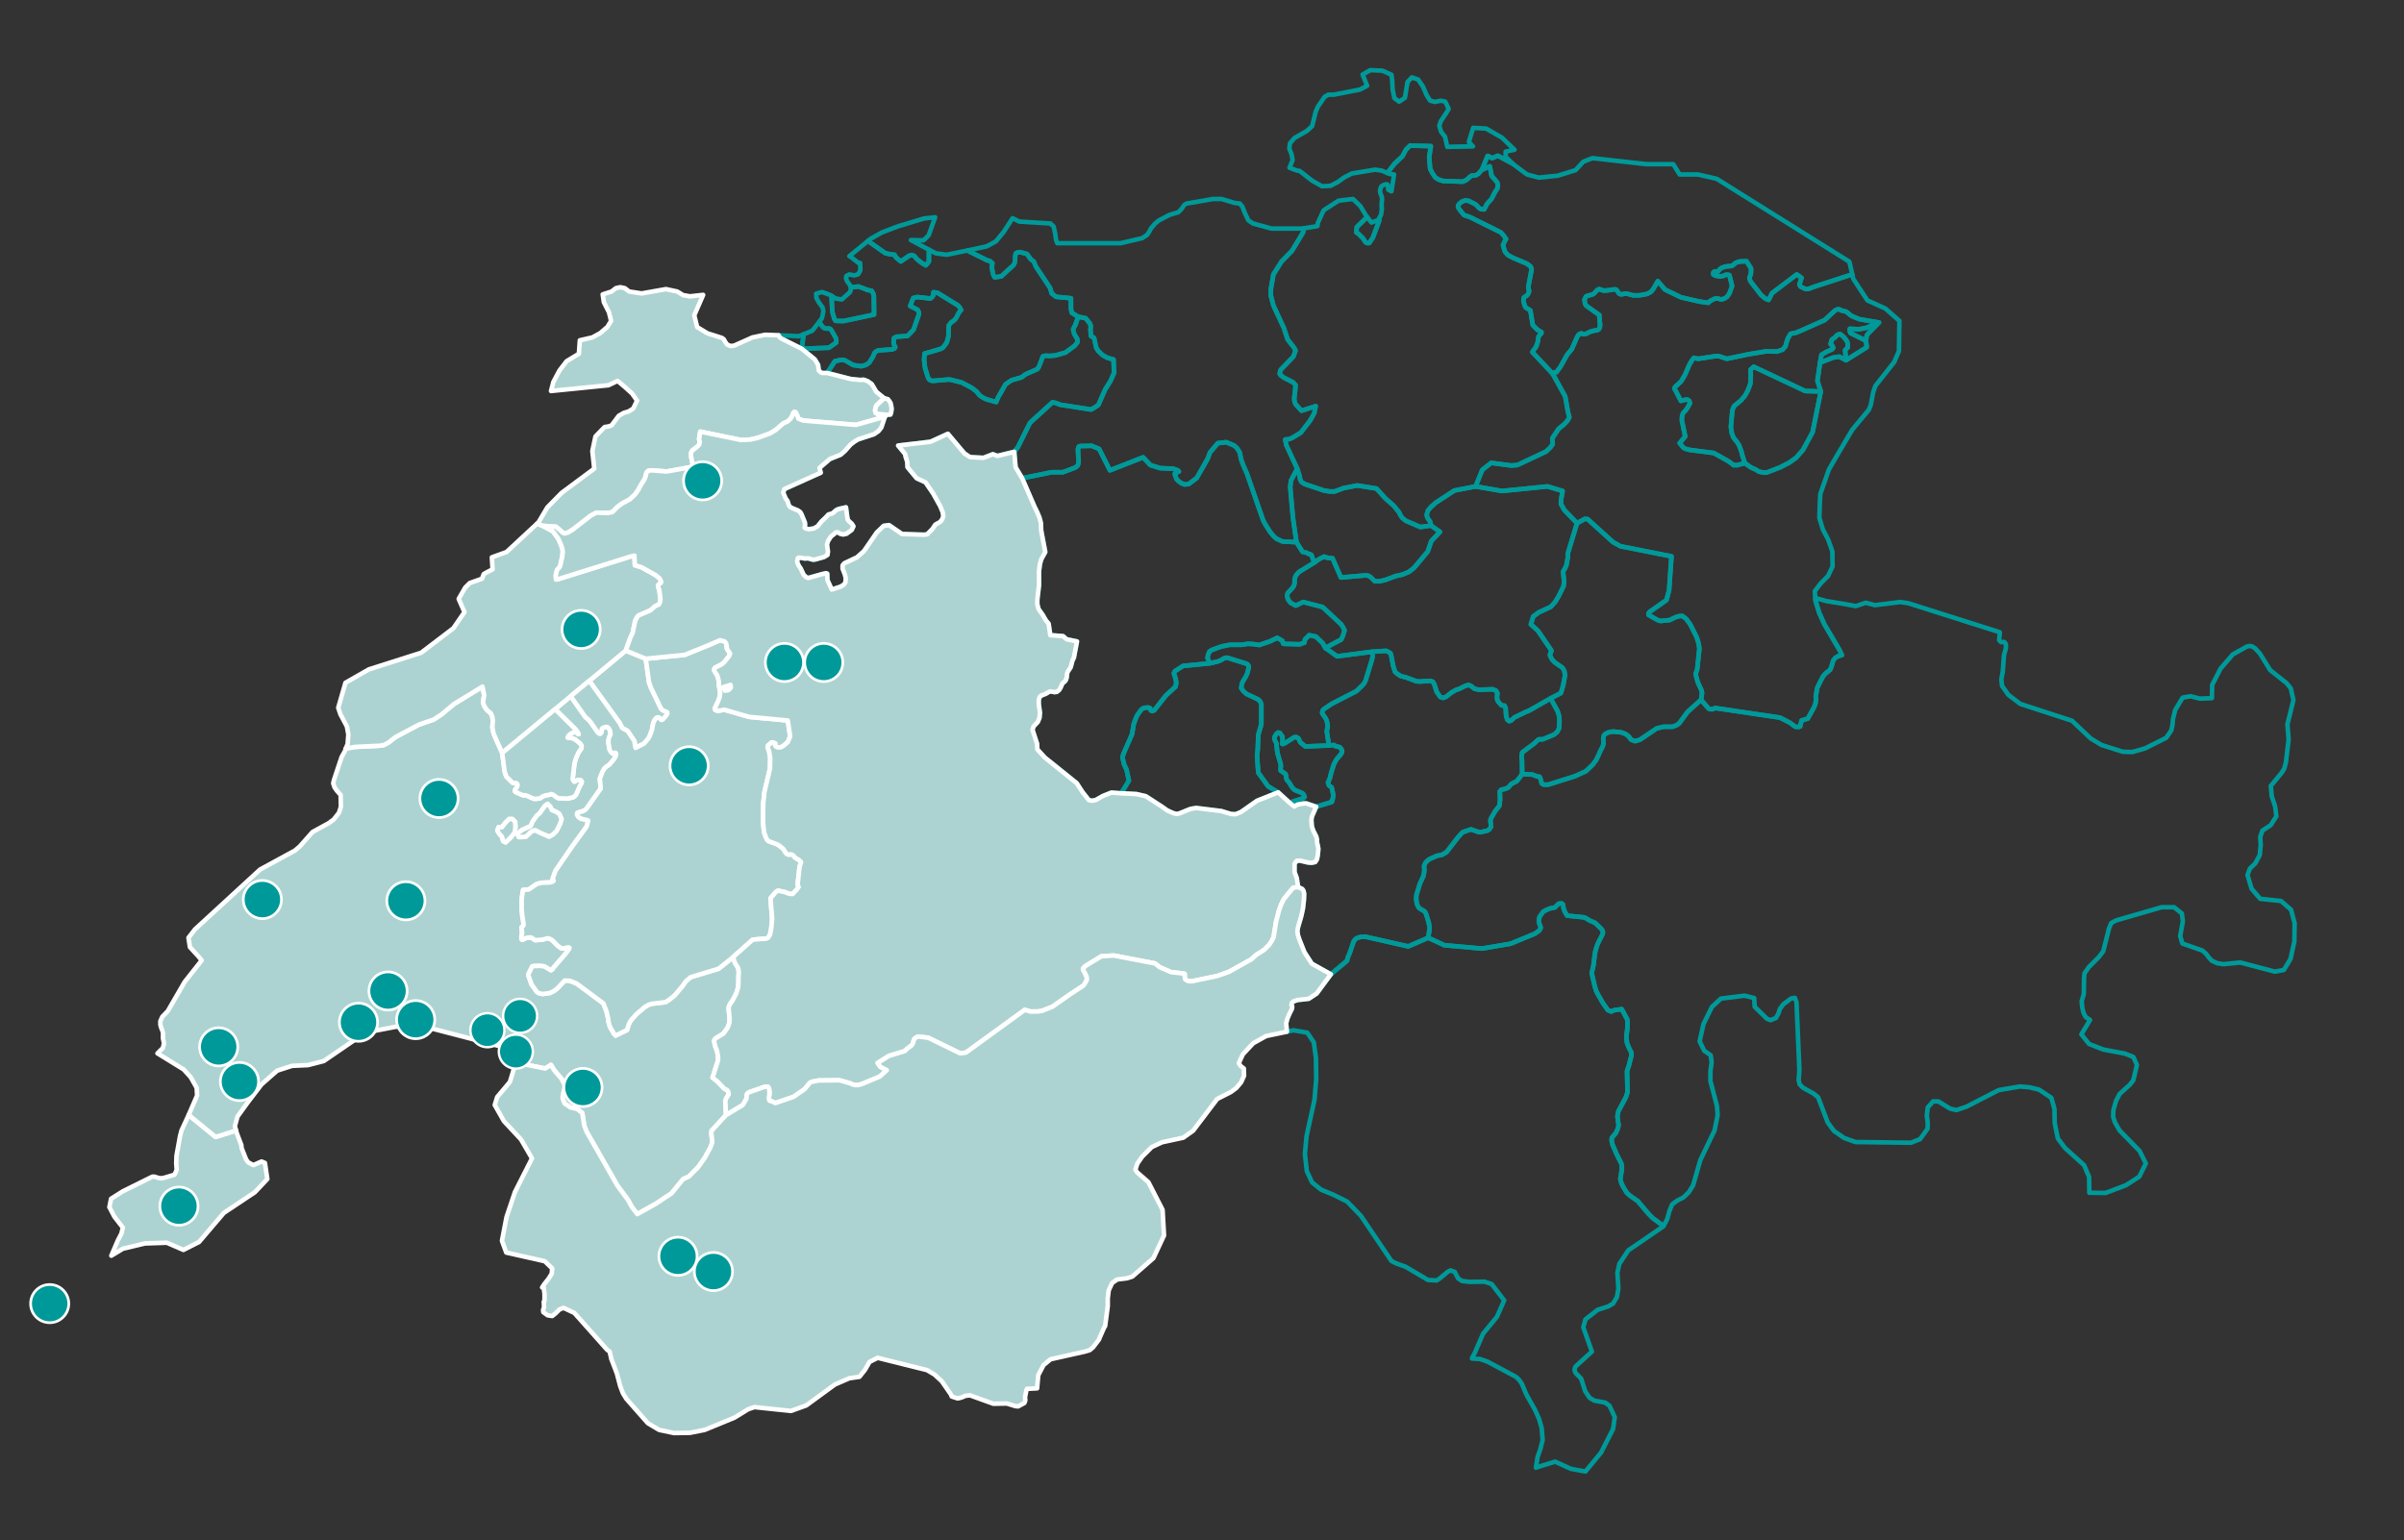 <?xml version="1.0" encoding="UTF-8" standalone="no"?> <svg xmlns:inkscape="http://www.inkscape.org/namespaces/inkscape" xmlns:sodipodi="http://sodipodi.sourceforge.net/DTD/sodipodi-0.dtd" xmlns="http://www.w3.org/2000/svg" xmlns:svg="http://www.w3.org/2000/svg" fill="#6f9c76" height="641" stroke="#ffffff" stroke-linecap="round" stroke-linejoin="round" stroke-width="0.5" version="1.2" viewbox="0 0 1000 641" width="1000" id="svg26" sodipodi:docname="suisse thème M+ frontières blanches &amp; membres SVG.svg" inkscape:version="1.3.2 (091e20e, 2023-11-25, custom)" inkscape:export-filename="suisse thème M+ frontières blanches &amp; membres SVG.svg" inkscape:export-xdpi="96" inkscape:export-ydpi="96"><rect width="100%" height="100%" fill="#333333" stroke="none"/><defs id="defs26"></defs><g id="features" style="fill:#ffffff;fill-opacity:0;stroke:#009999;stroke-width:1.89;stroke-dasharray:none;stroke-opacity:1"><path d="m 535.3,429.3 v -0.2 l -0.1,-1.1 -0.2,-2.2 0.5,-1.9 0.9,-2.1 1,-2 0.1,-0.6 v -0.6 l -0.3,-0.5 0.1,-0.7 0.7,-0.7 1.8,-0.6 4.6,-0.5 3.3,-2.2 5.9,-8 6.7,-5.6 0.4,-1.5 0.8,-1.9 1.6,-4.7 0.5,-0.7 0.7,-0.6 1.5,-0.5 2.3,-0.1 17.7,4 8.3,-3.6 6.7,3.1 15.6,1.4 11.9,-2 10.2,-4.2 1.9,-1.4 0.5,-1 -0.2,-0.9 -0.4,-0.9 -0.2,-1.3 0.3,-1.5 1.5,-2.1 1.4,-0.8 1.5,-0.6 2,-0.4 1.6,-1.6 1.2,-0.1 0.6,0.5 0.2,1.6 0.5,1.4 1,1.6 6.9,0.7 1,0.4 1.4,0.9 2.3,1 2.6,2.5 0.5,0.7 0.2,0.9 -0.4,1.1 -1.5,2.9 -0.7,1.7 -0.6,2.1 -0.3,1.9 -0.4,3.5 -0.3,1.5 -0.3,1.2 -0.2,0.9 1.3,5.6 0.5,1.6 0.6,1.3 2.1,3.7 2.2,3.2 1.4,0.6 0.5,-0.2 0.9,-0.4 3,-0.4 2.3,4.3 0.1,1.8 -0.1,2.3 -0.4,3.2 0.3,2.5 0.8,2 1,2 0.1,1.2 -0.4,1.3 -0.7,2.8 -0.8,2.4 0.2,8.8 -0.7,2.1 -3.1,5.8 -0.4,2 0.2,1.9 0.3,1.8 -0.3,1.4 -0.8,1.9 -1.7,2 -0.1,1.2 0.3,1.5 1.7,4 2.1,4.2 0.1,1.1 v 1.5 l -0.6,3.7 0.4,1.5 0.7,1.6 1.6,2.6 1.3,1.2 3.3,2.3 4.3,5.1 1.7,1.8 4.6,3.4 h 0.1 l -0.1,0.2 -14.6,10 -3.7,5.6 -0.8,3.7 0.4,6.6 -0.6,3.5 -1.6,2.7 -2,1.2 -4.4,1.4 -5.1,4 -0.9,3.3 3.6,10.1 -6.7,6.1 -0.4,0.7 -0.1,0.8 0.1,0.7 0.4,0.7 2.2,2.2 1.7,5.3 1.8,2.7 2,1.2 4.4,0.8 1.9,1.3 2.2,4.8 -0.7,4.9 -5,9.8 -6.5,7.9 -6,-1.1 -6.6,-3 -6.2,1.9 -1.8,0.6 0.7,-4.5 1.2,-3.4 0.9,-3.6 -0.4,-5 -1.1,-3.8 -1.7,-3.8 -3.5,-6.2 -2,-4.7 -1.3,-1.8 -1.3,-1.1 -11.6,-6.2 -3.1,-1.1 -3.4,-0.2 0.3,-0.8 0.8,-1.4 3.5,-8.1 5.8,-7.1 3,-6.8 -5.2,-6.8 -3,-1 -6.2,0.1 -3.2,-0.4 -1.6,-1.1 -1.4,-2.7 -0.7,-0.2 -1,-0.4 -1.2,0.6 -3.2,2.7 -1.4,0.9 -3.6,-0.2 -9.3,-5.5 -3.9,-1.4 -2,-1 -12.7,-18.8 -5.7,-5.9 -5.6,-2.8 -5.3,-2.2 -3.7,-3 -2.2,-4.7 -0.8,-7.1 0.7,-7.5 3.3,-15.1 0.7,-8.5 -0.1,-8.8 -0.9,-6.6 -2.7,-4 -5.8,-1 z" id="CHTI" name="Ticino" style="fill:#ffffff;fill-opacity:0;stroke:#009999;stroke-width:1.89;stroke-dasharray:none;stroke-opacity:1"></path><path d="m 692,510.1 h -0.1 l -4.6,-3.4 -1.7,-1.8 -4.3,-5.1 -3.3,-2.3 -1.3,-1.2 -1.6,-2.6 -0.7,-1.6 -0.4,-1.5 0.6,-3.7 v -1.5 l -0.1,-1.1 -2.1,-4.2 -1.7,-4 -0.3,-1.5 0.1,-1.2 1.7,-2 0.8,-1.9 0.3,-1.4 -0.3,-1.8 -0.2,-1.9 0.4,-2 3.1,-5.8 0.7,-2.1 -0.2,-8.8 0.8,-2.4 0.7,-2.8 0.4,-1.3 -0.1,-1.2 -1,-2 -0.8,-2 -0.3,-2.5 0.4,-3.2 0.1,-2.3 -0.1,-1.8 -2.3,-4.3 -3,0.4 -0.9,0.4 -0.5,0.2 -1.4,-0.6 -2.2,-3.2 -2.1,-3.7 -0.6,-1.3 -0.5,-1.6 -1.3,-5.6 0.2,-0.9 0.3,-1.2 0.3,-1.5 0.4,-3.5 0.3,-1.9 0.6,-2.1 0.7,-1.7 1.5,-2.9 0.4,-1.1 -0.2,-0.9 -0.5,-0.7 -2.6,-2.5 -2.3,-1 -1.4,-0.9 -1,-0.4 -6.9,-0.7 -1,-1.6 -0.5,-1.4 -0.2,-1.6 -0.6,-0.5 -1.2,0.1 -1.6,1.6 -2,0.4 -1.5,0.6 -1.4,0.8 -1.5,2.1 -0.3,1.5 0.2,1.3 0.4,0.9 0.2,0.9 -0.5,1 -1.9,1.4 -10.2,4.2 -11.9,2 -15.6,-1.4 -6.7,-3.1 0.6,-4 -0.4,-2.4 -1.1,-3.5 -0.5,-1 -0.8,-0.5 -0.9,-0.5 -0.7,-0.5 -0.6,-0.9 -0.4,-1.2 -0.2,-1.7 0.1,-1.6 1.4,-4.6 1.5,-3.3 0.3,-1.6 0.1,-1.1 -0.1,-0.8 v -0.9 l 0.7,-1.3 1.3,-1.2 3.3,-1.5 2.1,-0.4 1.9,-1.1 4.7,-6.1 2,-2.2 3.5,-1.2 3.1,1.1 0.8,0.1 3,-0.7 0.7,-0.5 0.7,-1 -0.2,-2.7 v -0.3 l 0.3,-0.7 1.6,-2.8 1.8,-2.3 0.3,-2.5 -0.1,-3.5 0.6,-0.7 1.5,-0.3 1.4,-0.6 1.3,-1.5 2.3,-1.2 2.2,-2.9 4.2,0.2 2.1,0.8 0.9,0.1 0.4,0.8 0.5,2 0.8,0.5 h 1.9 l 11.1,-3.5 4.6,-2.1 2.8,-2.7 1.5,-2 1,-2.1 0.6,-1.4 0.6,-1.2 0.5,-0.9 0.3,-1.1 -0.1,-2.2 0.2,-1.1 0.5,-0.7 1.3,-0.7 2,-0.4 3.3,0.3 2,0.7 1.4,1.1 0.9,1.3 1.7,0.6 2,-0.6 6.9,-4.7 2.9,-0.7 h 3.8 l 1.7,-0.7 1,-0.7 3.5,-4.8 5.6,-5 3.2,3.7 0.7,0.2 h 1 l 0.9,-0.5 27,4 4.1,2.1 2.3,1.7 1.4,0.1 0.6,-0.2 0.6,-2.5 2.6,-0.8 2.6,-4.7 0.6,-1.6 0.2,-1.5 -0.1,-1.4 0.6,-3.5 1.1,-2.3 1.3,-2.5 1.1,-1.3 1.9,-1.5 0.5,-1.2 0.8,-2.7 0.9,-1.1 1.2,-0.7 1.5,-0.4 -1.1,-2.3 -6.2,-10.5 -2.2,-4.9 -1.5,-5 -0.1,-1.1 4.6,1.3 6.8,1.1 5.5,1 4.1,-1.4 3.8,1 10.6,-1.3 3.3,0.5 38.1,12.1 -0.3,3.3 0.8,0.8 1.3,-0.1 0.7,0.9 v 1.7 l -0.8,2.9 -0.5,6.9 -0.6,3.2 0.3,2.7 2.6,3.7 5,3.8 21.5,7 7.8,7.4 4.5,2.7 8.8,2.8 2.7,0.1 h 1.4 l 5.2,-1.5 8.8,-4.4 2.1,-3.1 0.5,-2.2 0.2,-2.5 0.9,-3.7 3.1,-5.2 3.3,-0.6 3.9,1 5,-0.2 0.1,-5.5 3.5,-6.8 5.1,-5.9 5.9,-3.3 1.1,-0.2 1.1,0.2 1,0.7 h 0.1 l 2.1,2.3 4.2,6.8 6.8,5.4 1.8,2.2 1.1,4.9 -2.5,10.1 0.5,6.3 -1.1,9.4 -0.7,2.7 -1.2,1.9 -4.4,5.3 0.4,4.4 1.4,4.2 0.5,4.1 -2.4,3.7 -3.4,2.2 -0.9,2.7 0.2,3.3 -0.4,4.2 -1.9,3.5 -2.2,2.1 -1,2.7 1.7,5.7 3.6,4.2 8.6,0.9 4.2,3.6 1.5,5.6 -0.1,7.6 -1.6,7.3 -1.2,2 -1.6,2.6 -3.7,0.7 -14.4,-3.8 -7,0.7 -2.6,-0.4 -2.3,-1.1 -1.2,-1.3 -1.1,-1.5 -1.6,-1.4 -8.3,-2.9 -0.9,-3.1 1.1,-6.1 -0.4,-3.3 -3.2,-2.6 h -5.2 l -19,5.5 -2,1.1 -0.9,2.2 -2.4,9.5 -1.7,2.3 -4.3,4.3 -1.8,2.6 -0.2,2.1 -0.1,6.5 -0.9,3.1 0.3,2.7 0.5,2.1 0.9,1.7 1.8,1.2 -3.6,6 3.2,4 5.9,2.3 9,1.7 3.5,1.4 1.5,3.3 -1.5,6.4 -1.5,1.9 -4.2,3.8 -1.5,2.9 -1.1,3.9 -0.1,2.7 0.8,2.4 1.9,3.3 8.3,8.5 2.6,5.2 -2.7,5.5 -5.6,3.6 -8.5,3.2 -6.7,-0.1 -0.1,-6.6 -2.1,-4.9 -7.9,-7.1 -3,-4 -1.3,-6.4 -0.1,-5.8 -1.3,-4.7 -5.1,-3.4 -4.1,-1 -3.9,-0.3 -8.8,1.5 -13.4,6.9 -4.2,1.4 -2.6,-0.6 -4.9,-3 h -2.2 l -2.2,2.5 -0.4,3.3 0.4,3.3 -0.1,2.3 -3.1,4.3 -3.8,1.5 -23.1,-0.3 -4.7,-1.7 -4.2,-2.9 -2.6,-3.5 -4,-10.5 -1.8,-1.5 -4.5,-2.5 -1.4,-1.4 -0.4,-1.7 0.3,-4.4 -1.2,-28.1 -0.7,-1.8 -1.6,0.3 -3.2,2.4 -1.4,1.9 -0.7,2.1 -1,1.7 -2.2,0.9 -1.5,-0.6 -5.1,-5 -0.2,-3.6 -4,-1 -9.8,1.2 -3.8,3.5 -3.5,7.1 -1.6,7.2 1.9,3.9 2.7,1.9 0.4,2.9 -0.5,3.7 v 4.2 l 2.7,10.3 0.3,3.8 -1.3,6.4 -5.9,12.3 -3,10.5 -1.8,2.9 -2.3,2.2 -2.4,1.2 -2.2,1.6 -1.2,2.9 -0.9,3.3 z" id="CHGR" name="Graubünden" style="fill:#ffffff;fill-opacity:0;stroke:#009999;stroke-width:1.89;stroke-dasharray:none;stroke-opacity:1"></path><path d="m 577.1,72 -2.3,-1 -2.8,-0.4 -9.7,1.6 -3.1,1.6 -2.8,2 -2.9,1.5 -3.6,0.2 -4.2,-2.4 -5.1,-4 -1,-0.1 -3.2,-1.2 1.3,-3.2 -0.5,-2.6 -0.9,-2.2 0.3,-2.2 1.9,-2.2 5.1,-2.9 2.2,-2 1.5,-6 0.9,-2.1 2.8,-4.1 1.5,-0.9 h 2.3 l 10.8,-2.1 3.1,-1.6 -1.9,-4.7 3.2,-1.8 5,0.2 3.8,1.7 0.3,2.2 0.2,3.9 0.7,3.6 2,1.5 2.4,-1.6 1.1,-6.6 1.8,-1.9 2.6,0.9 2,2.9 1.5,3.5 1.5,2.4 2.1,0.5 2.3,-0.5 1.9,0.4 1.4,3 -0.6,1.1 -2.7,4.1 -0.6,1.9 0.8,2.5 1.6,2 0.5,2.3 0.4,1.9 10.7,-0.2 -1.7,-1.8 1.8,-5.9 5.4,0.3 6.6,3.8 5.2,5 -3.7,0.8 v 2.1 l 2.9,2.9 -6.1,-3.3 -2.4,1 -1.7,-0.9 h -0.2 l -2.4,5.8 -0.4,0.4 -0.9,1.1 -0.9,0.6 -0.9,0.3 -0.8,-0.1 -0.5,0.2 -0.6,0.4 -0.9,0.9 -0.9,0.6 -1.2,0.5 -8.2,-0.3 -1.8,-0.6 -1.4,-0.9 -1.3,-2 -0.8,-1.6 -0.4,-4.8 0.7,-4.6 -8.7,-0.2 -1.7,1.7 -1.4,2.7 -3.4,3.2 -2.8,3.7 z m -8.4,18.3 1.8,2.3 2.7,-1 0.5,-0.7 v 1 l -2.6,6.9 -1.5,2.3 -0.7,0.1 -0.7,-0.3 -0.6,-0.7 -0.5,-0.9 -0.7,-0.7 -1.3,-1.3 -0.9,-0.6 0.2,-2.2 z" id="CHSH" name="Schaffhausen" style="fill:#ffffff;fill-opacity:0;stroke:#009999;stroke-width:1.89;stroke-dasharray:none;stroke-opacity:1"></path><path d="m 770.5,114.2 h -0.1 l -16,5.2 -1.8,0.7 -0.9,0.2 -0.8,-0.1 -2,-1 -0.2,-0.5 -0.2,-0.3 0.9,-2.8 -2,-1.4 -10.3,7.8 -1.4,2.8 -1.3,-0.5 -1.8,-1.5 -4.5,-5.8 -0.4,-1.4 0.6,-1.6 0.1,-1.1 v -1.2 l -1.9,-3 -2.8,0.1 -1,0.3 -0.9,0.4 -1,0.9 -0.6,0.3 -1.7,0.1 -1.1,0.2 -1.3,0.5 -0.8,0.6 -0.6,0.8 -0.5,0.3 -0.4,-0.1 -0.4,-0.2 -0.4,0.2 -0.3,0.3 v 0.8 l 0.8,0.5 2.1,0.3 1.3,-0.2 1,-0.5 h 0.9 l 0.6,0.2 1.1,4.5 -0.8,2.3 -0.4,0.9 -0.8,1.2 -1.1,0.8 -1.4,0.4 -1.6,-0.4 -1.2,0.1 -1.9,1 -0.7,0.7 -3.6,-0.5 -7.8,-1.8 -6.6,-3.2 -3,-3.5 -1.9,3.3 -0.9,1.1 -1.6,0.9 -3.3,0.6 h -2.5 l -2.6,-0.7 H 676 l -1.7,0.3 -0.6,-0.2 -0.5,-0.5 -0.4,-0.7 -0.5,-0.6 -0.7,-0.1 -3.5,0.5 h -1.2 l -1.6,-0.6 -0.7,0.2 -1.7,1.8 -0.8,0.3 -1.1,0.3 -1.2,0.4 -0.7,1.3 0.2,1.6 0.4,0.9 5.6,4 v 1.1 l 0.3,3 -0.1,1 -0.4,0.8 -0.7,0.4 -1.4,0.2 -1.1,0.3 -1,0.4 -0.9,0.5 -0.8,0.2 h -0.7 l -0.7,-0.3 -1,0.4 -0.7,1 -2.3,5.2 -1.9,2.3 -2.8,5 -1.7,2.3 -2,0.1 -8,-8.5 1.5,-2.1 0.4,-1 0.4,-1.3 0.3,-2.1 1.2,-1.4 v -0.4 l -1.6,-0.9 -2,-2 -1,-6.1 -2,-1.3 -0.4,-0.8 -0.5,-1.8 0.1,-0.9 0.1,-0.6 0.4,-0.3 0.9,-0.6 0.4,-0.5 0.4,-0.8 v -0.6 -0.4 l -0.2,-0.3 v -0.6 -0.7 l 1.2,-6.3 0.1,-0.9 -0.5,-1 -1.5,-1.1 -5.9,-2.5 -2,-1.1 -1.2,-1.4 -0.8,-2.7 0.9,-2 0.4,-0.5 -1.1,-1.6 -1.1,-1.2 -12.9,-6.4 -2.4,-0.8 -1.8,-2.2 -0.7,-1.1 v -0.6 l 0.4,-0.7 1.2,-1 1.4,-0.5 1.5,0.2 2.9,1.5 1.1,1.2 0.9,0.7 0.8,0.1 h 0.7 l 1.2,-2.3 1.8,-2 1.5,-2.9 0.9,-1.3 0.3,-1.5 -0.3,-1.2 -2.3,-2.7 -0.8,-4 -3.3,1.5 2.4,-5.8 h 0.2 l 1.7,0.9 2.4,-1 6.1,3.3 0.1,0.1 5.9,4.4 4.9,1.3 7.9,-0.8 7.4,-2.3 3.2,-3.5 3.8,-1.5 22.4,2.5 H 696 l 2.7,4.3 h 7.6 l 7.8,1.8 55.2,34.5 z" id="CHTG" name="Thurgau" style="fill:#ffffff;fill-opacity:0;stroke:#009999;stroke-width:1.89;stroke-dasharray:none;stroke-opacity:1"></path><path d="m 573.7,90.9 0.8,-1.6 0.3,-2.2 -0.1,-2.1 0.2,-2.1 -0.1,-1 -0.5,-1.2 -0.3,-1.3 0.5,-1.7 0.7,-0.6 1.1,-0.4 h 0.8 l 0.2,0.4 0.2,1.9 1.3,0.6 1.1,-7 -1.8,-0.2 -1,-0.4 0.1,-0.1 2.8,-3.7 3.4,-3.2 1.4,-2.7 1.7,-1.7 8.7,0.2 -0.7,4.6 0.4,4.8 0.8,1.6 1.3,2 1.4,0.9 1.8,0.6 8.2,0.3 1.2,-0.5 0.9,-0.6 0.9,-0.9 0.6,-0.4 0.5,-0.2 0.8,0.1 0.9,-0.3 0.9,-0.6 0.9,-1.1 0.4,-0.4 3.3,-1.5 0.8,4 2.3,2.7 0.3,1.2 -0.3,1.5 -0.9,1.3 -1.5,2.9 -1.8,2 -1.2,2.3 h -0.7 l -0.8,-0.1 -0.9,-0.7 -1.1,-1.2 -2.9,-1.5 -1.5,-0.2 -1.4,0.5 -1.2,1 -0.4,0.7 v 0.6 l 0.7,1.1 1.8,2.2 2.4,0.8 12.9,6.4 1.1,1.2 1.1,1.6 -0.4,0.5 -0.9,2 0.8,2.7 1.2,1.4 2,1.1 5.9,2.5 1.5,1.1 0.5,1 -0.1,0.9 -1.2,6.3 v 0.7 0.6 l 0.2,0.3 v 0.4 0.6 l -0.4,0.8 -0.4,0.5 -0.9,0.6 -0.4,0.3 -0.1,0.6 -0.1,0.9 0.5,1.8 0.4,0.8 2,1.3 1,6.1 2,2 1.6,0.9 v 0.4 l -1.2,1.4 -0.3,2.1 -0.4,1.3 -0.4,1 -1.5,2.1 8,8.5 0.9,1.3 4.8,8.7 1.1,6.3 0.6,2.3 -0.6,1.2 -1.3,1.5 -2.6,2.2 -1.4,2.1 -1.2,1.8 0.2,2.4 -1,1.4 -1.8,1.7 -11.9,5.6 -2.6,0.2 -8.3,-1.1 -3.7,2.9 -2.8,6.9 -8.8,1.7 -7.8,5.1 -2,1.8 -1.2,1.4 -0.3,0.9 -0.2,0.8 0.1,0.8 0.2,0.6 1.1,1.6 0.4,1.6 -4.5,0.6 -6,-2.6 -1.5,-1.2 -0.8,-1.2 -0.5,-1.1 -2.3,-2.8 -3.4,-3 -3.7,-4.1 -8,-1.3 -5.7,1.1 -3.7,1.4 h -2.1 l -2.4,-0.4 -8,-2.7 -1.3,-0.8 -0.6,-1.2 -0.2,-1.3 -1,-3.1 -4.5,-9.7 -0.5,-2.4 0.6,-0.1 h 0.6 l 0.5,-0.1 1.4,-0.6 3.4,-2.1 3.8,-4.9 1.8,-3.2 0.6,-2.9 -5.9,1.9 -2.4,-2.6 -0.5,-1.1 -0.1,-1 v -0.9 l 0.4,-3.2 0.1,-1.9 -1,-1.1 -3.9,-2 -1.2,-0.9 -0.5,-0.7 0.4,-1.6 5.3,-5.5 0.9,-2.5 -0.5,-1.1 -2.8,-3.6 -1.5,-4.6 -4.4,-9.5 -1.1,-4.2 0.1,-3 1,-5.7 3.4,-5.4 4.3,-4.4 4.6,-7.6 0.4,-1.8 5.6,-0.9 0.2,-1.4 2.4,-5.2 6.2,-4 6,-0.7 3.1,3 2.4,4 0.4,0.5 -4.3,4.2 -0.2,2.2 0.9,0.6 1.3,1.3 0.7,0.7 0.5,0.9 0.6,0.7 0.7,0.3 0.7,-0.1 1.5,-2.3 2.6,-6.9 z" id="CHZH" name="Zürich" style="fill:#ffffff;fill-opacity:0;stroke:#009999;stroke-width:1.89;stroke-dasharray:none;stroke-opacity:1"></path><path d="m 386.4,103.9 v 5 l -1.3,1.5 -2,-1.2 -1.6,-1.3 -1.2,-1.4 -1,-0.4 -1.1,0.3 -3.5,2.4 -2,-1.7 -0.6,-1.1 -2,-0.2 -1.9,-0.5 -6.1,-4.3 -1.1,-0.7 1.1,-0.9 4.8,-2.7 7.1,-2.7 h 0.1 l 10.3,-3.1 4.6,-0.5 -2.7,7.5 -2.1,2.1 -4.8,-0.1 h -0.5 z" id="CHBS" name="Basel-Stadt" style="fill:#ffffff;fill-opacity:0;stroke:#009999;stroke-width:1.89;stroke-dasharray:none;stroke-opacity:1"></path><path d="m 386.4,103.9 2.9,1.5 4.5,0.6 8.8,-1.8 0.7,0.5 7.3,3.6 0.9,0.2 0.5,0.3 0.8,0.7 -0.2,1.5 0.2,1.7 0.4,1.7 0.6,1 2.7,-0.4 5,-4.6 0.5,-0.8 0.2,-1 0.1,-1.9 0.2,-1.2 0.6,-0.4 1.2,-0.2 2.9,0.8 1.6,2.2 1.2,0.9 0.9,2.1 5.9,8.9 0.7,2.3 1.8,1.4 6.2,0.6 v 4.3 l 0.2,1.2 0.2,0.6 2.6,1.6 -1.1,3.2 -1,2 0.1,0.6 0.3,1.2 0.6,1.1 0.7,1.1 0.1,1.4 -1.2,1.5 -3.8,2.8 -4.2,1.2 -2.6,0.2 -1.6,-0.1 -1,0.3 -1.2,3.2 -0.6,1.4 -0.5,0.7 -5,2.2 -1.5,1.2 -4.2,1.2 -2.5,1.7 -3.1,5.4 -0.8,2 -4.2,-1.2 -1.2,-0.6 -1.4,-0.9 -1.5,-1.8 -2,-1.5 -4.2,-2.2 -5,-1.2 -7.1,0.6 -1.1,-0.4 -0.6,-0.8 -1.2,-3.8 -0.3,-1.7 -0.2,-2.2 0.2,-2.5 1.9,-0.5 4.7,-1.4 1,-0.5 1.6,-2.1 0.7,-2.5 0.1,-3.7 0.1,-1 0.5,-0.7 0.5,-0.6 0.8,-0.5 0.8,-0.7 0.6,-0.9 0.9,-1.8 1,-1.2 -0.6,-1.1 -0.7,-0.8 -8.6,-5.3 -1.6,-0.2 -0.1,1.3 -0.4,0.7 -0.8,0.6 -5.5,-0.6 -1.6,0.4 -1.3,3.3 3.1,1.6 0.5,1 0.1,0.7 -2.3,6.6 -2.5,2.6 -4.5,0.3 -1.1,0.5 -0.2,1.7 0.2,1.2 0.5,0.9 -0.3,0.6 -1,0.4 -5.8,0.4 -0.8,0.4 -0.7,0.6 -0.6,1.5 -0.8,1.3 -0.9,1.4 -1.4,0.9 -1.9,0.5 -3.3,-0.5 -3.5,-2 -1.4,-0.2 -2.7,0.6 -3.2,4.9 h -2.2 l -0.6,-0.4 -0.7,-0.6 -0.3,-2.4 -1.4,-2.3 -5.4,-4.4 11.3,-0.4 3,-2.1 0.1,-1 -0.2,-0.9 -1.8,-3.2 -0.5,-0.6 -0.5,-0.2 h -1.3 l -0.5,-0.1 -0.6,-0.3 -0.4,-0.5 -0.3,-0.3 -1,-1.5 v -0.1 l 1.1,-1.5 0.6,-2.8 -0.3,-1.6 -1,-1.4 -0.6,-0.8 -1,-1.8 -0.1,-1.8 2.4,-0.7 3.1,1.1 0.9,0.5 0.3,6.6 0.7,2.4 0.2,0.7 0.5,0.7 3.2,0.1 12.8,-2.7 -0.1,-7.9 -0.3,-0.9 -0.6,-1.1 -1.6,-0.3 -3.9,-1.5 -3.2,0.4 -0.1,-0.6 -1.5,-2.1 -0.4,-1.2 0.2,-0.9 1.2,-0.6 2.1,0.4 1.6,-0.5 0.9,-1.7 -0.1,-3 h -0.7 l -3.3,-2.6 -0.5,-0.2 7.7,-6.3 1.1,0.7 6.1,4.3 1.9,0.5 2,0.2 0.6,1.1 2,1.7 3.5,-2.4 1.1,-0.3 1,0.4 1.2,1.4 1.6,1.3 2,1.2 1.3,-1.5 z m -62.5,35.6 8.4,0.4 2,-0.8 -0.8,6 -8.4,-4.2 -0.7,-0.5 z" id="CHBL" name="Basel-Landschaft" style="fill:#ffffff;fill-opacity:0;stroke:#009999;stroke-width:1.89;stroke-dasharray:none;stroke-opacity:1"></path><path d="m 755.1,248.8 0.1,1.1 1.5,5 2.2,4.9 6.2,10.5 1.1,2.3 -1.5,0.4 -1.2,0.7 -0.9,1.1 -0.8,2.7 -0.5,1.2 -1.9,1.5 -1.1,1.3 -1.3,2.5 -1.1,2.3 -0.6,3.5 0.1,1.4 -0.2,1.5 -0.6,1.6 -2.6,4.7 -2.6,0.8 -0.6,2.5 -0.6,0.2 -1.4,-0.1 -2.3,-1.7 -4.1,-2.1 -27,-4 -0.9,0.5 h -1 l -0.7,-0.2 -3.2,-3.7 0.4,-2.8 -0.2,-1.1 -1.6,-3.5 -0.7,-2.6 -0.1,-1.1 0.4,-0.9 0.2,-0.8 0.9,-8.5 -0.3,-2.1 -0.8,-2.6 -2.7,-5.4 -1.7,-2.3 -1.6,-1.2 -1.5,0.1 -1.5,0.5 -2.2,1.1 -3.8,0.4 -1.3,-0.4 -3.7,-2.1 -0.1,-0.6 0.5,-0.7 7,-4.9 1.1,-4.1 1,-14.1 -21.2,-4.2 -3.1,-1.7 -10.6,-9.6 -1.1,-0.1 -3.3,1.8 -5.3,-5.5 -1.4,-2.5 V 209 l 0.2,-1.8 0.5,-2.9 -6.3,-1.9 -18.9,1.9 -11,-1.9 2.8,-6.9 3.7,-2.9 8.3,1.1 2.6,-0.2 11.9,-5.6 1.8,-1.7 1,-1.4 -0.2,-2.4 1.2,-1.8 1.4,-2.1 2.6,-2.2 1.3,-1.5 0.6,-1.2 -0.6,-2.3 -1.1,-6.3 -4.8,-8.7 -0.9,-1.3 2,-0.1 1.7,-2.3 2.8,-5 1.9,-2.3 2.3,-5.2 0.7,-1 1,-0.4 0.7,0.3 h 0.7 l 0.8,-0.2 0.9,-0.5 1,-0.4 1.1,-0.3 1.4,-0.2 0.7,-0.4 0.4,-0.8 0.1,-1 -0.3,-3 v -1.1 l -5.6,-4 -0.4,-0.9 -0.2,-1.6 0.7,-1.3 1.2,-0.4 1.1,-0.3 0.8,-0.3 1.7,-1.8 0.7,-0.2 1.6,0.6 h 1.2 l 3.5,-0.5 0.7,0.1 0.5,0.6 0.4,0.7 0.5,0.5 0.6,0.2 1.7,-0.3 h 0.8 l 2.6,0.7 h 2.5 l 3.3,-0.6 1.6,-0.9 0.9,-1.1 1.9,-3.3 3,3.5 6.6,3.2 7.8,1.8 3.6,0.5 0.7,-0.7 1.9,-1 1.2,-0.1 1.6,0.4 1.4,-0.4 1.1,-0.8 0.8,-1.2 0.4,-0.9 0.8,-2.3 -1.1,-4.5 -0.6,-0.2 h -0.9 l -1,0.5 -1.3,0.2 -2.1,-0.3 -0.8,-0.5 v -0.8 l 0.3,-0.3 0.4,-0.2 0.4,0.2 0.4,0.1 0.5,-0.3 0.6,-0.8 0.8,-0.6 1.3,-0.5 1.1,-0.2 1.7,-0.1 0.6,-0.3 1,-0.9 0.9,-0.4 1,-0.3 2.8,-0.1 1.9,3 v 1.2 l -0.1,1.1 -0.6,1.6 0.4,1.4 4.5,5.8 1.8,1.5 1.3,0.5 1.4,-2.8 10.3,-7.8 2,1.4 -0.9,2.8 0.2,0.3 0.2,0.5 2,1 0.8,0.1 0.9,-0.2 1.8,-0.7 16,-5.2 h 0.1 l 0.4,1.8 5.9,9 7.5,3.4 5.8,5.1 -0.2,12.6 -2,4.6 -7.8,9.9 -0.9,2.6 -1,5.3 -0.8,2 -6.9,8.3 -6.5,11 -3.3,5.7 -1.5,4.4 -2,5.6 -0.2,3.9 -0.2,6.1 1.5,4.9 0.6,1.1 1.6,3.1 1.7,4.8 0.1,6.3 -1.9,4 -3.1,3.1 -2.4,3.2 z m 2.3,-85.9 -1.4,-4.5 1.1,-7.5 5.4,-2.1 2.6,-0.4 2.8,1.5 8.6,-5.4 -0.3,-2.7 0.3,-2.2 0.5,-0.7 4.6,-4.7 -8.2,-1.4 -3.1,-1.3 -0.6,-0.4 -1.4,-1.2 -0.6,-0.3 -1.7,-0.4 -0.4,-0.2 -0.5,-0.3 h -0.8 l -1.1,0.6 -4.2,3.9 -10.1,4.5 -1.7,0.7 -2.4,0.5 -1.1,1.9 -0.6,1.8 -0.4,1.5 -1.2,1.4 -2.4,0.8 -4.4,-0.1 -7.3,1.2 -9.1,1.9 -3.3,-1.1 h -1.4 l -7.2,1.1 -1.8,-0.4 -0.7,0.9 -1.1,1.8 -1.9,4.4 -1.6,2.7 -2.5,2.3 -0.3,0.6 2.7,5.2 2,-0.5 h 0.8 l 0.7,0.5 0.3,1 -0.9,1.6 -0.7,1.1 -1.3,1.4 -0.4,1.2 -0.1,1.8 1.4,6.7 -2.3,2.8 1.5,1.8 0.8,0.5 1.8,0.5 10.1,1.3 6.2,3.5 2.1,1.6 0.5,-0.1 0.7,0.1 3.4,-0.9 2.7,1.9 1.7,0.7 1.4,0.9 1.8,0.4 1.3,0.1 5.7,-2.2 3.9,-2 2.9,-2.1 2.8,-3.2 4,-7.4 z" id="CHSG" name="Sankt Gallen" style="fill:#ffffff;fill-opacity:0;stroke:#009999;stroke-width:1.89;stroke-dasharray:none;stroke-opacity:1"></path><path d="m 98.2,470.4 0.3,1.1 1.9,5 0.1,1.2 1.9,4.8 0.9,1.2 2.1,1.1 3.4,-1.5 1.4,0.6 1,6.7 -5.2,5.5 -12.9,8.6 -10.3,12.1 -6.5,3.3 -6.9,-3 -9.1,0.3 -9.2,2.2 -4.8,2.9 2.7,-6.3 1.5,-2.9 0.6,-2.5 -3.5,-4.5 -2.1,-4 0.7,-3.5 4.9,-3.1 12.1,-6 0.3,-0.1 h 0.4 0.3 l 1.6,0.5 1.2,0.2 1.2,-0.2 4.4,-1.3 0.9,-2 -0.2,-2.7 0.1,-3.1 1.5,-8.3 0.6,-2.3 3,-6.5 1.9,1.6 9.3,7.6 z" id="CHGE" name="Genève" style="fill:#acd3d1;fill-opacity:1;stroke:#ffffff;stroke-width:1.89;stroke-dasharray:none;stroke-opacity:1"></path><path d="m 302,464 -2.5,2.7 -3.5,3.8 -0.1,1 0.4,3.8 -0.8,2.2 -2.3,4.2 -2.8,4 -3.9,3.9 -2.3,1 -4.8,5.9 -6.6,4.4 -7.7,4.3 -2.3,-3 -1.5,-2.8 -4.5,-6.1 -12.8,-22.4 -1,-2.6 -0.8,-5.2 -2.2,-1.7 -2.7,-0.6 -2.5,-1.7 -0.8,-2.2 0.3,-2.1 0.5,-2 v -1.5 l -1.3,-2.5 -3,-3.5 -1.3,-2.2 -2.4,1.5 -9.6,-1.9 -3.8,-0.2 -0.3,-2.7 -1.8,-2.9 -3.1,-1.5 -30,-7.8 -13.4,-0.4 -12.9,2.5 -17.2,11.8 -6.6,1.7 -6.6,0.3 -6.2,2 -6.5,5.7 -5.8,7.6 -4.2,5.8 -1.1,4 0.5,1.8 -8.5,2.7 -9.3,-7.6 -1.9,-1.6 3.5,-8.1 -0.2,-3.2 -2.5,-4.4 -2.9,-3.2 -9.9,-6.1 -1,-0.6 2.3,-2.3 0.4,-1.9 -0.4,-2 v -2.2 l -0.2,-0.9 -0.5,-1.2 -0.4,-1.4 v -1.5 l 0.8,-1.8 2.3,-2.4 7,-12.1 7.1,-9 -1.5,-1.8 -3.4,-3.7 -0.6,-3.9 2.7,-3.5 27.1,-24.9 14.5,-7.9 2,-1.7 5.3,-6 6.6,-3.6 2.2,-1.6 2.2,-2.8 0.8,-2.5 -0.1,-4.9 -1.5,-1.7 -1,-1.4 -0.6,-1.7 0.3,-1.4 3.2,-9.6 1.4,-2.5 0.3,-1 3.8,-0.7 10.3,-0.5 1.8,-0.3 2,-1.1 2.8,-2.2 9.8,-5.2 6.1,-2.1 3.1,-2 5.4,-4.5 11.8,-7.2 0.7,3.6 -0.5,2.9 0.6,1.7 1.1,1.6 1.6,1.3 0.6,1.5 0.2,1.7 -0.2,2.8 0.4,1.9 0.4,1.2 3.3,7.4 1,7.7 0.7,2.1 2.3,2.3 0.5,0.4 0.4,0.1 0.9,-0.1 0.3,0.2 0.3,0.5 -0.1,0.6 -0.3,0.7 -0.6,0.7 -0.1,0.7 0.2,0.3 2.6,1.2 0.6,0.2 h 0.8 l 0.8,0.2 2.2,1 0.9,0.3 h 0.6 l 1.7,-0.2 1.1,-0.8 1.4,-0.5 0.9,-0.1 1.4,-0.4 0.9,0.4 1,0.8 0.9,0.5 0.9,0.1 2.8,0.1 1.1,-0.2 1.5,-0.4 0.5,-0.4 0.6,-0.6 1.5,-3.5 0.8,-1.4 0.1,-0.6 -0.4,-0.5 -1.2,-0.2 -1.5,0.8 -0.4,-0.4 -0.3,-0.7 0.7,-6.1 0.2,-1 0.3,-1 0.3,-0.9 0.9,-2 1.3,-1.9 v -1 l -0.6,-0.9 -2.1,-1.7 -1.2,-0.5 -0.9,-0.2 -0.7,0.1 -0.3,-0.2 0.4,-0.8 0.6,-0.6 0.7,-0.4 1.3,-0.6 0.4,0.1 0.4,0.3 0.5,0.5 0.3,0.1 -0.6,-1.1 -0.7,-0.9 -8.5,-8.4 6.5,-5.4 6.2,8.8 0.7,0.5 1.2,1.2 3.2,4.6 0.6,0.4 0.4,0.1 0.3,-0.3 0.2,-0.5 0.1,-0.5 v -0.6 l 0.3,-0.4 0.6,-0.3 0.7,-0.2 h 0.6 l 0.4,0.2 0.5,0.6 0.4,0.9 0.2,1.3 -0.6,1.2 -0.3,1.3 v 1.3 l 0.5,2.7 0.7,1.1 0.6,0.5 1,-0.4 0.2,0.1 0.2,0.3 -0.1,0.9 -0.7,1.3 -2,2.4 -1.2,0.8 -0.9,0.8 -0.7,1.2 -1.2,3 0.4,4.1 -5.5,7.8 -0.8,1 -0.8,0.5 -2.6,0.8 -0.2,0.6 0.5,1 0.7,0.6 0.7,0.3 2.6,0.6 0.2,0.2 -0.7,2.5 -5.9,8.1 -7,10.2 -1.1,3 -0.1,0.4 0.3,0.5 0.1,0.3 -0.5,0.4 -1.1,0.3 -3.2,0.1 -2.2,0.5 -3.3,2.3 -2.4,0.2 -0.5,3.1 -0.1,1.3 v 3.5 l 0.3,3.2 0.3,1.7 0.2,1.5 -0.1,0.6 -0.5,0.3 -0.2,0.3 v 0.7 l 0.1,0.8 0.1,1.1 -0.3,1.3 v 1 l 0.3,0.4 1.7,-0.8 0.9,-0.2 h 1.2 l 1.6,1.1 3,-0.2 2.2,-0.6 0.8,0.2 1.1,0.6 2.3,2.3 1.3,1 0.9,0.2 1.6,-0.4 0.7,-0.1 0.4,0.2 -0.4,0.8 -1.1,1.5 -5,5.8 -0.6,0.9 -0.6,0.4 -2.5,-1.5 -0.5,-0.2 -1.6,-0.2 -2.7,0.1 -0.5,0.1 -1.7,3.5 1.4,4 2.3,3.2 0.9,0.5 1.5,0.3 2.9,-0.4 1.8,-0.9 1.4,-1.1 3,-3.2 2.1,0.1 2.8,1.1 11.2,8.3 1.3,3.4 0.7,3 0.1,1.2 0.4,1.5 0.6,1.4 0.7,1 0.5,1.1 0.6,0.4 0.2,0.4 4.7,-2.3 0.8,-2.5 0.4,-0.8 0.6,-0.9 2,-2.3 3.5,-3 1.3,-0.8 1.5,-0.6 5.9,-0.7 1.7,-1.1 2.2,-1.8 3.1,-3.7 1.5,-2.1 2,-1.7 11.6,-3.5 6,-4.8 0.9,2.5 0.5,0.8 0.6,0.9 0.3,0.9 0.1,1.2 -0.1,2.1 v 1.9 l -0.2,2.4 -0.7,2.3 -1.5,2.9 -1,1.4 -0.6,1.2 -0.1,1.1 0.4,3.9 -0.1,1.8 -0.7,2 -1.8,2.5 -3.3,2 -0.6,1 0.6,2.5 0.7,1.8 0.4,2.3 v 1.5 l -2.3,7.2 2,1.6 2.9,3 1.2,0.6 0.5,0.8 0.1,1 -1,1.6 -0.4,1.1 z m -91.7,-113.5 1.3,-1.2 1,-1 1.5,-1.9 0.3,-2.2 -0.1,-2.2 -1.2,-1.2 h -1.3 l -1.7,1.7 -1.3,1.7 h -1.4 l -0.5,1.4 0.9,1.5 1,1 0.5,1.9 z m 18.1,-2.4 1.5,-0.8 1.5,-1.4 1.5,-2.9 0.7,-2.2 -1,-2.2 -1.7,-1 -1.3,-0.5 -0.7,-1.4 -1.1,-1.2 -1,0.7 -0.9,1.2 -1.3,1.9 -1.2,1 -1.8,2.5 -0.8,1.9 -2.2,1 -1.5,0.7 -1.2,1 -0.6,0.7 0.5,1.2 h 1.3 l 1.7,-0.2 2.3,-2.2 1.5,-0.5 2.3,1.2 1.7,0.7 z m 31.9,-77.4 8.3,3.4 1.4,9.9 0.8,2.2 4.2,8.7 0.5,0.5 0.7,0.4 1.3,0.5 0.1,0.6 -0.4,0.8 -1.5,1.7 -0.5,0.2 -0.4,-0.2 -0.5,-0.7 -0.6,-0.2 -0.6,0.2 -0.8,0.9 -0.6,1.4 -0.5,2.7 -0.5,1.4 -0.5,1.3 -0.5,0.9 -1.8,2.1 -3.5,1.8 -0.2,-0.7 -0.3,-2.1 -2.8,-4.2 -2.3,-1.3 -1,-2 -12.7,-17.6 z" id="CHVD" name="Vaud" style="fill:#acd3d1;fill-opacity:1;stroke:#ffffff;stroke-width:1.89;stroke-dasharray:none;stroke-opacity:1"></path><path d="m 223.4,217.9 2.4,0.9 4.2,2.3 2.2,3 1.2,2.7 0.5,1.5 0.2,1.2 -0.2,2 -0.8,3.7 -0.2,0.5 -0.2,0.4 -0.8,0.8 -0.2,0.3 -0.5,2.1 0.1,1.8 h 0.5 l 30.7,-9.6 1.4,-0.3 0.2,4 2.7,0.8 5.9,3.3 1.6,1.3 0.7,1.3 v 0.5 l -0.3,0.3 -0.5,0.4 -0.3,0.2 -0.2,0.4 0.1,0.4 0.1,0.5 0.2,0.5 0.2,0.8 0.3,2.3 0.1,0.7 v 0.9 l -0.1,0.5 -0.2,0.6 -0.3,0.6 -0.6,0.3 -0.7,0.3 -0.6,0.4 -1.3,1.2 -0.8,0.5 -4.5,1.9 -0.7,0.9 -0.7,1.4 -1,4.9 -1,2.1 -1.9,5.3 -15.2,12.6 -7.7,6.4 -6.5,5.4 -22,18.2 -3.3,-7.4 -0.4,-1.2 -0.4,-1.9 0.2,-2.8 -0.2,-1.7 -0.6,-1.5 -1.6,-1.3 -1.1,-1.6 -0.6,-1.7 0.5,-2.9 -0.7,-3.6 -11.8,7.2 -5.4,4.5 -3.1,2 -6.1,2.1 -9.8,5.2 -2.8,2.2 -2,1.1 -1.8,0.3 -10.3,0.5 -3.8,0.7 0.8,-1.9 0.3,-4 -0.6,-3.3 -2.7,-5.1 -0.9,-2.7 3,-10.4 9.8,-5.6 21.7,-6.9 13.4,-10.2 4.6,-6.7 -2.4,-5.5 2.7,-4.7 1.9,-1.9 5.1,-1.8 0.7,-1.9 0.8,-0.5 2.9,-1.5 -0.3,-5 6.1,-2.2 z" id="CHNE" name="Neuchâtel" style="fill:#acd3d1;fill-opacity:1;stroke:#ffffff;stroke-width:1.89;stroke-dasharray:none;stroke-opacity:1"></path><path d="m 425.2,199 12.3,-2.5 h 4.6 l 5.1,-1.9 0.8,-0.6 0.3,-0.3 0.1,-0.3 0.2,-0.6 0.1,-1 -0.2,-2.5 -0.1,-2.4 0.2,-0.8 0.3,-0.4 0.8,-0.1 4.4,-0.1 3.1,1.3 4.5,8.9 13.8,-5.4 3,3.2 4.1,1.3 5.4,0.2 1.9,0.7 0.5,0.5 -1.4,0.6 -0.3,0.3 v 0.4 l 0.3,0.6 0.3,1 0.3,0.5 0.8,0.7 0.9,0.7 1.4,0.6 1.8,-0.2 3.3,-2.5 4.6,-8.1 0.9,-2.5 3.3,-3.9 3.5,-0.4 3.3,1.4 1.2,1.1 1.1,1.8 0.6,2.9 0.9,2.5 1.5,3.4 6.7,19.3 0.7,1.4 2.2,3.5 1.5,1.8 1.1,1 2.5,1.2 5.7,0.3 h 0.2 l 2.5,4 1.7,0.4 0.9,0.5 0.8,0.2 0.3,0.2 1.2,3.2 -6.2,3.8 -1.1,1.1 -0.6,1 -0.3,1.2 v 1.5 l -0.3,1.1 -0.7,1 -1.8,1.9 -0.3,1 0.3,1.6 1.1,1.5 2.2,1.2 3.1,-1.5 8.1,2.1 7.7,7.2 0.7,1.1 0.7,1.4 -0.7,2.3 -0.7,1.5 -6.6,3.5 -1.1,-2 -2.8,-2.7 -2.8,-0.6 -1.8,1.8 -0.2,1.3 -2,0.7 -6.7,-0.2 -0.2,-0.2 -0.1,-0.3 -0.1,-0.7 -2.2,-1.3 -3.1,1.5 -4.4,1.5 -2.5,-0.4 -2.3,-0.1 -2.5,0.4 h -4.9 l -3.5,0.7 -3.9,1.4 -1.1,0.7 -0.6,1.5 -0.2,1.2 1,2.2 -11.2,1.1 -3.4,2.2 -0.4,0.8 0.8,2.6 0.2,1.5 -0.3,1.5 -4.1,3.8 -4.8,6.1 -0.9,0.3 -0.5,-0.3 -0.2,-0.8 -0.4,-0.3 -0.7,-0.1 -1.1,0.1 -1,0.3 -0.8,0.8 -1.5,2.1 -0.6,1.4 -0.8,2.2 -0.7,4.2 -3.5,8 -0.5,1.6 0.7,3 1,2.1 1,4.6 -3.2,5.3 -4.1,-0.3 -3.5,1.4 -3,1.7 -1.6,0.3 -1.3,-0.3 -2.6,-3.3 -2.4,-3.7 -13.3,-10.7 -3.1,-3.4 -0.1,-2.3 -1.9,-5.8 0.4,-1.4 1.8,-1.9 0.7,-1.7 0.2,-2.1 -0.5,-3.6 v -1.8 l 0.4,-1.2 0.7,-0.6 1.8,-0.7 1.5,-0.9 0.5,-0.1 1.6,0.3 1,-0.1 1,-0.8 0.6,-1 0.5,-1.2 0.3,-0.6 1,-0.8 0.4,-0.6 0.3,-0.9 0.2,-1.8 0.3,-0.8 0.7,-1 0.5,-0.8 0.7,-2.7 0.6,-1.2 1.3,-6.8 -4.3,-0.9 -1.5,-1.3 -5.3,-0.4 -0.7,-4.8 -1.1,-1.3 -1.4,-2.4 -1.7,-2.4 -0.5,-2 v -1.9 l 0.7,-6 v -5.8 l 0.4,-3.1 0.6,-2 1.6,-2.9 -1.7,-9 -0.1,-3 -0.6,-2.3 -1.1,-2.6 -0.9,-1.8 z" id="CHLU" name="Lucerne" style="fill:#ffffff;fill-opacity:0;stroke:#009999;stroke-width:1.89;stroke-dasharray:none;stroke-opacity:1"></path><path d="m 539.6,195 1,3.1 0.2,1.3 0.6,1.2 1.3,0.8 8,2.7 2.4,0.4 h 2.1 l 3.7,-1.4 5.7,-1.1 8,1.3 3.7,4.1 3.4,3 2.3,2.8 0.5,1.1 0.8,1.2 1.5,1.2 6,2.6 4.5,-0.6 3.7,2.6 -3.6,3.8 -1.5,4.4 -5.7,6.8 -2.2,1.7 -2.7,1.1 -2.7,0.6 -4.6,1.7 -2.4,0.5 -1.8,-0.1 -1.6,-1.6 -0.9,-0.6 -1.1,-0.2 -10.4,0.9 -3.5,-8 -2.1,-0.2 -1.4,-0.5 -2,1 -2.1,1.5 -1.2,-3.2 -0.3,-0.2 -0.8,-0.2 -0.9,-0.5 -1.7,-0.4 -2.5,-4 -1.5,-10.4 -1.1,-12.5 0.2,-1.9 0.1,-0.8 z" id="CHZG" name="Zug" style="fill:#ffffff;fill-opacity:0;stroke:#009999;stroke-width:1.89;stroke-dasharray:none;stroke-opacity:1"></path><path d="m 553.6,405.4 -7.9,-4.4 -3.1,-4.8 -2.1,-5.3 -0.6,-1.8 -0.2,-1.7 0.2,-1.4 1.4,-4.8 0.7,-3.2 0.4,-3.6 0.1,-2.5 -0.3,-1.3 -0.5,-0.7 -1.7,-0.8 -0.6,-3.8 -0.9,-2.4 v -3.5 l 0.9,-1.2 1.3,-0.1 3.4,0.8 1.6,0.1 1.4,-0.3 0.7,-1.1 0.3,-1.4 0.2,-1.7 0.1,-1.3 -0.2,-1.2 -0.3,-1.2 -0.1,-1.6 -0.3,-1.2 -1.2,-2.3 -0.6,-1.8 -0.2,-2.7 0.2,-1.4 1.8,-4.1 6.5,-2 0.4,-1.4 0.2,-1.5 -0.3,-1.5 -0.2,-1 -0.2,-0.7 -0.6,-0.4 -0.5,-0.4 -0.4,-1.2 0.8,-1.8 0.5,-2.1 1.2,-3.8 1.1,-2 1.5,-1.7 0.6,-0.9 0.2,-0.7 -0.1,-0.5 -0.4,-0.6 -0.5,-0.6 -1.7,-0.4 -0.7,-0.5 -2.1,0.2 -0.9,-5.9 0.4,-2.1 -0.3,-1.9 -0.5,-1.3 -1.5,-2.2 0.1,-1 0.4,-0.6 3.4,-2.3 10.3,-5.3 2.3,-2.2 0.9,-1 0.6,-1.1 2.7,-8.8 0.3,-1.5 -0.3,-1.8 5.9,-0.4 0.8,0.4 1,0.6 0.3,1 0.8,4.2 0.8,2.6 1.5,1.2 1.1,0.6 1.8,0.4 4.3,1.6 1.4,0.2 4.6,-0.3 1,0.4 0.6,0.9 1,3.2 1.5,2.2 1.2,0.4 1.3,-0.5 2.1,-1.7 1.9,-1.1 1.5,-0.5 2.4,-1.2 1.4,-0.4 1.1,0.5 1.3,1.1 1.9,0.4 5.7,-0.2 1.4,0.6 0.6,1.1 -0.2,1.3 0.1,1.4 0.6,1 1.2,1.3 1.2,0.1 0.5,0.9 0.2,3.3 0.5,1.7 0.8,0.6 0.8,-0.3 1.4,-1.3 5,-2.4 0.9,-0.3 9.1,-5.2 2.7,4.9 0.4,0.9 0.5,1.8 0.1,1.8 -0.1,2.9 -0.8,1.6 -1.4,1.2 -4.3,1.8 -0.9,0.2 -0.7,-0.1 -0.5,0.1 -0.6,0.5 -1,1 -5.2,3.9 -0.3,1.9 0.2,1.4 0.1,5.7 -2.2,2.9 -2.3,1.2 -1.3,1.5 -1.4,0.6 -1.5,0.3 -0.6,0.7 0.1,3.5 -0.3,2.5 -1.8,2.3 -1.6,2.8 -0.3,0.7 v 0.3 l 0.2,2.7 -0.7,1 -0.7,0.5 -3,0.7 -0.8,-0.1 -3.1,-1.1 -3.5,1.2 -2,2.2 -4.7,6.1 -1.9,1.1 -2.1,0.4 -3.3,1.5 -1.3,1.2 -0.7,1.3 v 0.9 l 0.1,0.8 -0.1,1.1 -0.3,1.6 -1.5,3.3 -1.4,4.6 -0.1,1.6 0.2,1.7 0.4,1.2 0.6,0.9 0.7,0.5 0.9,0.5 0.8,0.5 0.5,1 1.1,3.5 0.4,2.4 -0.6,4 -8.3,3.6 -17.7,-4 -2.3,0.1 -1.5,0.5 -0.7,0.6 -0.5,0.7 -1.6,4.7 -0.8,1.9 -0.4,1.5 z" id="CHUR" name="Uri" style="fill:#ffffff;fill-opacity:0;stroke:#009999;stroke-width:1.89;stroke-dasharray:none;stroke-opacity:1"></path><path d="m 595.3,218.7 -0.4,-1.6 -1.1,-1.6 -0.2,-0.6 -0.1,-0.8 0.2,-0.8 0.3,-0.9 1.2,-1.4 2,-1.8 7.8,-5.1 8.8,-1.7 11,1.9 18.9,-1.9 6.3,1.9 -0.5,2.9 -0.2,1.8 v 0.7 l 1.4,2.5 5.3,5.5 -3.8,12.5 v 1.6 l -0.6,3.3 -0.5,1.2 -0.9,1.6 0.4,3.9 -0.2,2.1 -2,4.1 -1.5,2.5 -1.8,2 -5,2.3 -2.3,1.7 -1,3.3 2.9,2.6 5.6,8.2 v 0.5 l -0.5,1 v 0.8 l 0.9,1.6 1,1.1 3.2,2.2 0.8,1.3 0.3,1.9 -0.7,3.9 -1,3.5 -4.3,2.2 -9.1,5.2 -0.9,0.3 -5,2.4 -1.4,1.3 -0.8,0.3 -0.8,-0.6 -0.5,-1.7 -0.2,-3.3 -0.5,-0.9 -1.2,-0.1 -1.2,-1.3 -0.6,-1 -0.1,-1.4 0.2,-1.3 -0.6,-1.1 -1.4,-0.6 -5.7,0.2 -1.9,-0.4 -1.3,-1.1 -1.1,-0.5 -1.4,0.4 -2.4,1.2 -1.5,0.5 -1.9,1.1 -2.1,1.7 -1.3,0.5 -1.2,-0.4 -1.5,-2.2 -1,-3.2 -0.6,-0.9 -1,-0.4 -4.6,0.3 -1.4,-0.2 -4.3,-1.6 -1.8,-0.4 -1.1,-0.6 -1.5,-1.2 -0.8,-2.6 -0.8,-4.2 -0.3,-1 -1,-0.6 -0.8,-0.4 -5.9,0.4 -14.5,1.9 -4.9,-3.5 6.6,-3.5 0.7,-1.5 0.7,-2.3 -0.7,-1.4 -0.7,-1.1 -7.7,-7.2 -8.1,-2.1 -3.1,1.5 -2.2,-1.2 -1.1,-1.5 -0.3,-1.6 0.3,-1 1.8,-1.9 0.7,-1 0.3,-1.1 v -1.5 l 0.3,-1.2 0.6,-1 1.1,-1.1 6.2,-3.8 2.1,-1.5 2,-1 1.4,0.5 2.1,0.2 3.5,8 10.4,-0.9 1.1,0.2 0.9,0.6 1.6,1.6 1.8,0.1 2.4,-0.5 4.6,-1.7 2.7,-0.6 2.7,-1.1 2.2,-1.7 5.7,-6.8 1.5,-4.4 3.6,-3.8 z" id="CHSZ" name="Schwyz" style="fill:#ffffff;fill-opacity:0;stroke:#009999;stroke-width:1.89;stroke-dasharray:none;stroke-opacity:1"></path><path d="m 707.6,291.2 -5.6,5 -3.5,4.8 -1,0.7 -1.7,0.7 H 692 l -2.9,0.7 -6.9,4.7 -2,0.6 -1.7,-0.6 -0.9,-1.3 -1.4,-1.1 -2,-0.7 -3.3,-0.3 -2,0.4 -1.3,0.7 -0.5,0.7 -0.2,1.1 0.1,2.2 -0.3,1.1 -0.5,0.9 -0.6,1.2 -0.6,1.4 -1,2.1 -1.5,2 -2.8,2.7 -4.6,2.1 -11.1,3.5 h -1.9 l -0.8,-0.5 -0.5,-2 -0.4,-0.8 -0.9,-0.1 -2.1,-0.8 -4.2,-0.2 -0.1,-5.7 -0.2,-1.4 0.3,-1.9 5.2,-3.9 1,-1 0.6,-0.5 0.5,-0.1 0.7,0.1 0.9,-0.2 4.3,-1.8 1.4,-1.2 0.8,-1.6 0.1,-2.9 -0.1,-1.8 -0.5,-1.8 -0.4,-0.9 -2.7,-4.9 4.3,-2.2 1,-3.5 0.7,-3.9 -0.3,-1.9 -0.8,-1.3 -3.2,-2.2 -1,-1.1 -0.9,-1.6 v -0.8 l 0.5,-1 v -0.5 l -5.6,-8.2 -2.9,-2.6 1,-3.3 2.3,-1.7 5,-2.3 1.8,-2 1.5,-2.5 2,-4.1 0.2,-2.1 -0.4,-3.9 0.9,-1.6 0.5,-1.2 0.6,-3.3 v -1.6 l 3.8,-12.5 3.3,-1.8 1.1,0.1 10.6,9.6 3.1,1.7 21.2,4.2 -1,14.1 -1.1,4.1 -7,4.9 -0.5,0.7 0.1,0.6 3.7,2.1 1.3,0.4 3.8,-0.4 2.2,-1.1 1.5,-0.5 1.5,-0.1 1.6,1.2 1.7,2.3 2.7,5.4 0.8,2.6 0.3,2.1 -0.9,8.5 -0.2,0.8 -0.4,0.9 0.1,1.1 0.7,2.6 1.6,3.5 0.2,1.1 z" id="CHGL" name="Glarus" style="fill:#ffffff;fill-opacity:0;stroke:#009999;stroke-width:1.89;stroke-dasharray:none;stroke-opacity:1"></path><path d="m 536.4,334 -4.7,-4.3 -4.2,-2.5 -4.1,-5.7 -0.5,-7 0.3,-2.8 0.2,-5.9 1,-3.4 0.3,-1.3 v -7.9 l -0.4,-1.2 -1,-1 -4.7,-2.2 -1.3,-1.1 -1,-1.4 0.3,-1.9 0.5,-1 0.6,-1 0.6,-1 0.6,-1.4 0.3,-1.2 0.3,-1.5 -0.5,-0.8 -0.7,-0.4 -7.7,-2.4 h -0.8 l -0.8,0.3 -1.1,0.7 -1.2,0.5 -3.4,0.8 -1,-2.2 0.2,-1.2 0.6,-1.5 1.1,-0.7 3.9,-1.4 3.5,-0.7 h 4.9 l 2.5,-0.4 2.3,0.1 2.5,0.4 4.4,-1.5 3.1,-1.5 2.2,1.3 0.1,0.7 0.1,0.3 0.2,0.2 6.7,0.2 2,-0.7 0.2,-1.3 1.8,-1.8 2.8,0.6 2.8,2.7 1.1,2 4.9,3.5 14.5,-1.9 0.3,1.8 -0.3,1.5 -2.7,8.8 -0.6,1.1 -0.9,1 -2.3,2.2 -10.3,5.3 -3.4,2.3 -0.4,0.6 -0.1,1 1.5,2.2 0.5,1.3 0.3,1.9 -0.4,2.1 0.9,5.9 -9.8,0.4 -2.1,-1.7 -0.8,-1.7 -0.9,-0.5 -0.9,0.1 -3.9,2.5 -0.7,0.3 -0.4,-0.1 v -0.3 l 0.2,-0.7 v -0.8 -1.1 l -1.1,-1.6 -0.7,-0.2 -0.8,0.6 -0.8,1.4 0.1,1 0.7,1.4 0.4,3.5 0.3,1.4 1.1,3.7 0.1,1 -0.1,1 v 0.8 l 0.5,0.4 1.5,1 0.2,0.6 0.2,1.3 0.1,0.4 0.2,0.3 0.3,0.4 0.7,0.8 0.8,1.4 0.6,0.8 0.7,0.7 3.2,1.3 0.6,0.6 0.4,1 -0.5,0.5 z" id="CHNW" name="Nidwalden" style="fill:#ffffff;fill-opacity:0;stroke:#009999;stroke-width:1.89;stroke-dasharray:none;stroke-opacity:1"></path><path d="m 304.9,398.3 -6,4.8 -11.6,3.5 -2,1.7 -1.5,2.1 -3.1,3.7 -2.2,1.8 -1.7,1.1 -5.9,0.7 -1.5,0.6 -1.3,0.8 -3.5,3 -2,2.3 -0.6,0.9 -0.4,0.8 -0.8,2.5 -4.7,2.3 -0.2,-0.4 -0.6,-0.4 -0.5,-1.1 -0.7,-1 -0.6,-1.4 -0.4,-1.5 -0.1,-1.2 -0.7,-3 -1.3,-3.4 -11.2,-8.3 -2.8,-1.1 -2.1,-0.1 -3,3.2 -1.4,1.1 -1.8,0.9 -2.9,0.4 -1.5,-0.3 -0.9,-0.5 -2.3,-3.2 -1.4,-4 1.7,-3.5 0.5,-0.1 2.7,-0.1 1.6,0.2 0.5,0.2 2.5,1.5 0.6,-0.4 0.6,-0.9 5,-5.8 1.1,-1.5 0.4,-0.8 -0.4,-0.2 -0.7,0.1 -1.6,0.4 -0.9,-0.2 -1.3,-1 -2.3,-2.3 -1.1,-0.6 -0.8,-0.2 -2.2,0.6 -3,0.2 -1.6,-1.1 h -1.2 l -0.9,0.2 -1.7,0.8 -0.3,-0.4 v -1 l 0.3,-1.3 -0.1,-1.1 -0.1,-0.8 v -0.7 l 0.2,-0.3 0.5,-0.3 0.1,-0.6 -0.2,-1.5 -0.3,-1.7 -0.3,-3.2 v -3.5 l 0.1,-1.3 0.5,-3.1 2.4,-0.2 3.3,-2.3 2.2,-0.5 3.2,-0.1 1.1,-0.3 0.5,-0.4 -0.1,-0.3 -0.3,-0.5 0.1,-0.4 1.1,-3 7,-10.2 5.9,-8.1 0.7,-2.5 -0.2,-0.2 -2.6,-0.6 -0.7,-0.3 -0.7,-0.6 -0.5,-1 0.2,-0.6 2.6,-0.8 0.8,-0.5 0.8,-1 5.5,-7.8 -0.4,-4.1 1.2,-3 0.7,-1.2 0.9,-0.8 1.2,-0.8 2,-2.4 0.7,-1.3 0.1,-0.9 -0.2,-0.3 -0.2,-0.1 -1,0.4 -0.6,-0.5 -0.7,-1.1 -0.5,-2.7 V 308 l 0.3,-1.3 0.6,-1.2 -0.2,-1.3 -0.4,-0.9 -0.5,-0.6 -0.4,-0.2 h -0.6 l -0.7,0.2 -0.6,0.3 -0.3,0.4 v 0.6 l -0.1,0.5 -0.2,0.5 -0.3,0.3 -0.4,-0.1 -0.6,-0.4 -3.2,-4.6 -1.2,-1.2 -0.7,-0.5 -6.2,-8.8 7.7,-6.4 12.7,17.6 1,2 2.3,1.3 2.8,4.2 0.3,2.1 0.2,0.7 3.5,-1.8 1.8,-2.1 0.5,-0.9 0.5,-1.3 0.5,-1.4 0.5,-2.7 0.6,-1.4 0.8,-0.9 0.6,-0.2 0.6,0.2 0.5,0.7 0.4,0.2 0.5,-0.2 1.5,-1.7 0.4,-0.8 -0.1,-0.6 -1.3,-0.5 -0.7,-0.4 -0.5,-0.5 -4.2,-8.7 -0.8,-2.2 -1.4,-9.9 16.2,-1.6 10.1,-4.1 4.6,-2 1.9,0.5 0.6,0.7 0.1,0.4 0.1,0.3 0.2,1.7 1.3,1.9 -0.4,1.1 -2.1,2.6 -1.1,0.9 -2.6,1.3 -0.4,0.5 v 0.8 l 1.2,1.9 0.4,1.1 0.3,1.3 0.1,1.9 0.5,3.1 -0.2,1.5 -0.6,1.7 -1.4,3 0.1,0.8 0.7,0.3 h 1 l 2.1,-0.4 10.3,3 16.1,1.5 1,6.6 -1,2.4 -1.9,1.6 -1.1,0.6 h -1.3 l -0.7,-0.4 -0.3,-0.4 0.1,-0.8 -0.3,-0.2 -1.2,-0.3 -1.5,1.3 -0.2,0.9 0.6,1.3 0.5,3.1 -0.1,4.3 -2.3,9.7 -0.5,4.7 -0.1,7.7 0.4,4.3 0.8,2.2 0.5,1 0.6,0.6 3.5,1.3 1,0.6 1.7,1.4 0.9,1.5 0.6,0.6 0.7,0.2 0.9,-0.1 0.6,0.2 0.6,0.5 0.5,0.6 0.5,0.4 0.8,0.4 0.8,0.6 0.4,0.5 -0.6,2 -0.8,7.3 0.4,1.1 -0.7,1 -1.8,1.9 -1.5,-0.1 -1.7,-0.7 -2.9,-0.6 -0.9,0.6 -2.2,2.6 0.7,8.6 -0.4,4.1 -0.5,2.5 -0.9,1.3 -0.8,0.3 -2,0.1 -3.5,0.3 z m -2.3,-111 -0.4,-0.1 -0.6,0.2 -0.7,-1.5 3,-0.9 0.1,1.1 -0.3,0.4 -0.5,0.5 z m -71.7,7.8 8.5,8.4 0.7,0.9 0.6,1.1 -0.3,-0.1 -0.5,-0.5 -0.4,-0.3 -0.4,-0.1 -1.3,0.6 -0.7,0.4 -0.6,0.6 -0.4,0.8 0.3,0.2 0.7,-0.1 0.9,0.2 1.2,0.5 2.1,1.7 0.6,0.9 v 1 l -1.3,1.9 -0.9,2 -0.3,0.9 -0.3,1 -0.2,1 -0.7,6.1 0.3,0.7 0.4,0.4 1.5,-0.8 1.2,0.2 0.4,0.5 -0.1,0.6 -0.8,1.4 -1.5,3.5 -0.6,0.6 -0.5,0.4 -1.5,0.4 -1.1,0.2 -2.8,-0.1 -0.9,-0.1 -0.9,-0.5 -1,-0.8 -0.9,-0.4 -1.4,0.4 -0.9,0.1 -1.4,0.5 -1.1,0.8 -1.7,0.2 h -0.6 l -0.9,-0.3 -2.2,-1 -0.8,-0.2 h -0.8 l -0.6,-0.2 -2.6,-1.2 -0.2,-0.3 0.1,-0.7 0.6,-0.7 0.3,-0.7 0.1,-0.6 -0.3,-0.5 -0.3,-0.2 -0.9,0.1 -0.4,-0.1 -0.5,-0.4 -2.3,-2.3 -0.7,-2.1 -1,-7.7 z m -20.6,55.4 -1,-0.5 -0.5,-1.9 -1,-1 -0.9,-1.5 0.5,-1.4 h 1.4 l 1.3,-1.7 1.7,-1.7 h 1.3 l 1.2,1.2 0.1,2.2 -0.3,2.2 -1.5,1.9 -1,1 z m 18.1,-2.4 -1.8,-0.8 -1.7,-0.7 -2.3,-1.2 -1.5,0.5 -2.3,2.2 -1.7,0.2 h -1.3 l -0.5,-1.2 0.6,-0.7 1.2,-1 1.5,-0.7 2.2,-1 0.8,-1.9 1.8,-2.5 1.2,-1 1.3,-1.9 0.9,-1.2 1,-0.7 1.1,1.2 0.7,1.4 1.3,0.5 1.7,1 1,2.2 -0.7,2.2 -1.5,2.9 -1.5,1.4 z" id="CHFR" name="Fribourg" style="fill:#acd3d1;fill-opacity:1;stroke:#ffffff;stroke-width:1.89;stroke-dasharray:none;stroke-opacity:1"></path><path d="m 531.7,329.7 -8.8,3.5 -6.7,4.7 -2.2,0.9 -2,-0.1 -3.9,-1.2 -10.5,-1.3 -2.4,0.4 -4.7,1.9 -1.1,0.2 -1.5,-0.4 -2.4,-1.1 -2.1,-1.5 -6.8,-4.4 -3.9,-0.9 -6.3,-0.3 3.2,-5.3 -1,-4.6 -1,-2.1 -0.7,-3 0.5,-1.6 3.5,-8 0.7,-4.2 0.8,-2.2 0.6,-1.4 1.5,-2.1 0.8,-0.8 1,-0.3 1.1,-0.1 0.7,0.1 0.4,0.3 0.2,0.8 0.5,0.3 0.9,-0.3 4.8,-6.1 4.1,-3.8 0.3,-1.5 -0.2,-1.5 -0.8,-2.6 0.4,-0.8 3.4,-2.2 11.2,-1.1 3.4,-0.8 1.2,-0.5 1.1,-0.7 0.8,-0.3 h 0.8 l 7.7,2.4 0.7,0.4 0.5,0.8 -0.3,1.5 -0.3,1.2 -0.6,1.4 -0.6,1 -0.6,1 -0.5,1 -0.3,1.9 1,1.4 1.3,1.1 4.7,2.2 1,1 0.4,1.2 v 7.9 l -0.3,1.3 -1,3.4 -0.2,5.9 -0.3,2.8 0.5,7 4.1,5.7 z m 15.8,6 -4.1,-1.4 h -1 l -2.7,0.5 -1.3,0.8 -2,-1.6 5.8,-1.9 0.5,-0.5 -0.4,-1 -0.6,-0.6 -3.2,-1.3 -0.7,-0.7 -0.6,-0.8 -0.8,-1.4 -0.7,-0.8 -0.3,-0.4 -0.2,-0.3 -0.1,-0.4 -0.2,-1.3 -0.2,-0.6 -1.5,-1 -0.5,-0.4 v -0.8 l 0.1,-1 -0.1,-1 -1.1,-3.7 -0.3,-1.4 -0.4,-3.5 -0.7,-1.4 -0.1,-1 0.8,-1.4 0.8,-0.6 0.7,0.2 1.1,1.6 v 1.1 0.8 l -0.2,0.7 v 0.3 l 0.4,0.1 0.7,-0.3 3.9,-2.5 0.9,-0.1 0.9,0.5 0.8,1.7 2.1,1.7 9.8,-0.4 2.1,-0.2 0.7,0.5 1.7,0.4 0.5,0.6 0.4,0.6 0.1,0.5 -0.2,0.7 -0.6,0.9 -1.5,1.7 -1.1,2 -1.2,3.8 -0.5,2.1 -0.8,1.8 0.4,1.2 0.5,0.4 0.6,0.4 0.2,0.7 0.2,1 0.3,1.5 -0.2,1.5 -0.4,1.4 z" id="CHOW" name="Obwalden" style="fill:#ffffff;fill-opacity:0;stroke:#009999;stroke-width:1.89;stroke-dasharray:none;stroke-opacity:1"></path><path d="m 757.1,150.9 -1.1,7.5 1.4,4.5 -6.5,-0.2 -21.4,-10.1 -1.3,1.2 0.1,2.2 -0.2,3.7 -1.1,2.9 -1.1,2 -1.7,2 -2.9,2.4 -0.7,1.8 -0.6,6.9 0.4,2.6 0.7,1.8 1.6,2 0.6,1 0.4,0.9 0.8,2.3 0.3,1.3 1,3.1 -3.4,0.9 -0.7,-0.1 -0.5,0.1 -2.1,-1.6 -6.2,-3.5 -10.1,-1.3 -1.8,-0.5 -0.8,-0.5 -1.5,-1.8 2.3,-2.8 -1.4,-6.7 0.1,-1.8 0.4,-1.2 1.3,-1.4 0.7,-1.1 0.9,-1.6 -0.3,-1 -0.7,-0.5 h -0.8 l -2,0.5 -2.7,-5.2 0.3,-0.6 2.5,-2.3 1.6,-2.7 1.9,-4.4 1.1,-1.8 0.7,-0.9 1.8,0.4 7.2,-1.1 h 1.4 l 3.3,1.1 9.1,-1.9 7.3,-1.2 4.4,0.1 2.4,-0.8 1.2,-1.4 0.4,-1.5 0.6,-1.8 1.1,-1.9 2.4,-0.5 1.7,-0.7 10.1,-4.5 4.2,-3.9 1.1,-0.6 h 0.8 l 0.5,0.3 0.4,0.2 1.7,0.4 0.6,0.3 1.4,1.2 0.6,0.4 3.1,1.3 8.2,1.4 -5.2,2.2 -3.1,0.6 -3.8,-0.2 v 1.2 l 0.3,0.6 6.4,3.2 0.3,2.7 -8.6,5.4 -0.4,-4.2 1.1,-1.1 v -1.4 l -0.2,-1 -0.8,-1.2 -0.9,-1 -1.3,-1 -0.8,0.2 -0.7,0.5 -0.5,0.6 -0.8,0.6 -0.6,0.4 -0.2,0.7 -0.1,0.5 -0.2,0.5 v 0.2 l 0.3,0.3 0.5,0.5 0.3,0.7 -0.4,0.6 -2.4,1.1 -2.1,1.2 z" id="CHAR" name="Appenzell Ausserrhoden" style="fill:#ffffff;fill-opacity:0;stroke:#009999;stroke-width:1.89;stroke-dasharray:none;stroke-opacity:1"></path><path d="m 781.6,134.2 -4.6,4.7 -0.5,0.7 -0.3,2.2 -6.4,-3.2 -0.3,-0.6 v -1.2 l 3.8,0.2 3.1,-0.6 z m -24.2,28.7 -3.4,16.9 -4,7.4 -2.8,3.2 -2.9,2.1 -3.9,2 -5.7,2.2 -1.3,-0.1 -1.8,-0.4 -1.4,-0.9 -1.7,-0.7 -2.7,-1.9 -1,-3.1 -0.3,-1.3 -0.8,-2.3 -0.4,-0.9 -0.6,-1 -1.6,-2 -0.7,-1.8 -0.4,-2.6 0.6,-6.9 0.7,-1.8 2.9,-2.4 1.7,-2 1.1,-2 1.1,-2.9 0.2,-3.7 -0.1,-2.2 1.3,-1.2 21.4,10.1 z m 10.5,-13 -2.8,-1.5 -2.6,0.4 -5.4,2.1 0.6,-3.3 2.1,-1.2 2.4,-1.1 0.4,-0.6 -0.3,-0.7 -0.5,-0.5 -0.3,-0.3 V 143 l 0.2,-0.5 0.1,-0.5 0.2,-0.7 0.6,-0.4 0.8,-0.6 0.5,-0.6 0.7,-0.5 0.8,-0.2 1.3,1 0.9,1 0.8,1.2 0.2,1 v 1.4 l -1.1,1.1 z" id="CHAI" name="Appenzell Innerrhoden" style="fill:#ffffff;fill-opacity:0;stroke:#009999;stroke-width:1.89;stroke-dasharray:none;stroke-opacity:1"></path><path d="m 402.6,104.2 7.9,-1.7 3.8,-2.1 3.2,-3.9 3.7,-5.7 2.8,1.4 13,0.8 1.3,1.3 0.6,2.8 0.4,2.8 0.5,1.3 h 26.3 l 9,-2.1 2,-1.3 0.9,-1.3 0.8,-1.5 1.7,-2 1.6,-1.3 4.4,-2.3 3.7,-1.1 1.4,-1.5 1,-1.5 1,-0.6 10.9,-1.9 h 3.6 l 5.3,1.6 2.3,0.3 1.1,1.3 1.1,2.8 1.4,2.9 1.9,1.3 7.7,2.1 h 12.9 l 0.6,-0.1 -0.4,1.8 -4.6,7.6 -4.3,4.4 -3.4,5.4 -1,5.7 -0.1,3 1.1,4.2 4.4,9.5 1.5,4.6 2.8,3.6 0.5,1.1 -0.9,2.5 -5.3,5.5 -0.4,1.6 0.5,0.7 1.2,0.9 3.9,2 1,1.1 -0.1,1.9 -0.4,3.2 v 0.9 l 0.1,1 0.5,1.1 2.4,2.6 5.9,-1.9 -0.6,2.9 -1.8,3.2 -3.8,4.9 -3.4,2.1 -1.4,0.6 -0.5,0.1 h -0.6 l -0.6,0.1 0.5,2.4 4.5,9.7 -2.6,5 -0.1,0.8 -0.2,1.9 1.1,12.5 1.5,10.4 h -0.2 l -5.7,-0.3 -2.5,-1.2 -1.1,-1 -1.5,-1.8 -2.2,-3.5 -0.7,-1.4 -6.7,-19.3 -1.5,-3.4 -0.9,-2.5 -0.6,-2.9 -1.1,-1.8 -1.2,-1.1 -3.3,-1.4 -3.5,0.4 -3.3,3.9 -0.9,2.5 -4.6,8.1 -3.3,2.5 -1.8,0.2 -1.4,-0.6 -0.9,-0.7 -0.8,-0.7 -0.3,-0.5 -0.3,-1 -0.3,-0.6 v -0.4 l 0.3,-0.3 1.4,-0.6 -0.5,-0.5 -1.9,-0.7 -5.4,-0.2 -4.1,-1.3 -3,-3.2 -13.8,5.4 -4.5,-8.9 -3.1,-1.3 -4.4,0.1 -0.8,0.1 -0.3,0.4 -0.2,0.8 0.1,2.4 0.2,2.5 -0.1,1 -0.2,0.6 -0.1,0.3 -0.3,0.3 -0.8,0.6 -5.1,1.9 h -4.6 l -12.3,2.5 -2.7,-4.5 -0.1,-0.7 -0.5,-5.8 1.5,-1.9 4.8,-9.7 0.6,-0.8 9,-8.2 1.4,0.3 1.8,0.7 12.8,2 1.5,-0.8 1.6,-1.1 2.8,-6.4 2.2,-3.5 1.5,-3.4 -0.2,-5.6 -2.5,-0.7 -2,-1.1 -1.8,-1.7 -0.9,-1.4 -0.9,-4.1 -1.3,-0.8 -0.2,-2.7 0.1,-0.6 v -1 l -0.4,-1 -1.7,-2.1 -3.1,-0.6 -2.6,-1.6 -0.2,-0.6 -0.2,-1.2 v -4.3 l -6.2,-0.6 -1.8,-1.4 -0.7,-2.3 -5.9,-8.9 -0.9,-2.1 -1.2,-0.9 -1.6,-2.2 -2.9,-0.8 -1.2,0.2 -0.6,0.4 -0.2,1.2 -0.1,1.9 -0.2,1 -0.5,0.8 -5,4.6 -2.7,0.4 -0.6,-1 -0.4,-1.7 -0.2,-1.7 0.2,-1.5 -0.8,-0.7 -0.5,-0.3 -0.9,-0.2 -7.3,-3.6 z" id="CHAG" name="Aargau" style="fill:#ffffff;fill-opacity:0;stroke:#009999;stroke-width:1.89;stroke-dasharray:none;stroke-opacity:1"></path><path d="m 353.9,119.6 3.2,-0.4 3.9,1.5 1.6,0.3 0.6,1.1 0.3,0.9 0.1,7.9 -12.8,2.7 -3.2,-0.1 -0.5,-0.7 -0.2,-0.7 -0.7,-2.4 -0.3,-6.6 1.7,1.1 2.6,0.4 3.1,-2.8 0.4,-0.5 0.2,-0.8 0.1,-0.8 z m -13.1,14.3 v 0.1 l 1,1.5 0.3,0.3 0.4,0.5 0.6,0.3 0.5,0.1 h 1.3 l 0.5,0.2 0.5,0.6 1.8,3.2 0.2,0.9 -0.1,1 -3,2.1 -11.3,0.4 0.8,-6 3.6,-1.5 z m 107.7,-2.1 3.1,0.6 1.7,2.1 0.4,1 v 1 l -0.1,0.6 0.2,2.7 1.3,0.8 0.9,4.1 0.9,1.4 1.8,1.7 2,1.1 2.5,0.7 0.2,5.6 -1.5,3.4 -2.2,3.5 -2.8,6.4 -1.6,1.1 -1.5,0.8 -12.8,-2 -1.8,-0.7 -1.4,-0.3 -9,8.2 -0.6,0.8 -4.8,9.7 -1.5,1.9 -7,1.7 -1.9,-0.7 -3.9,1.5 -5.6,-0.3 -2.3,-1.5 -6.9,-8.2 -7.2,3.3 -13.5,1.6 2.9,3.5 0.2,1.1 0.7,2.2 0.1,2.2 3.8,4.6 3.7,1.7 3.2,4.7 2.9,5.2 1,2.4 0.3,1.7 -0.3,1 -0.5,0.9 -0.7,0.7 -1.8,1 -1.3,1.9 -2.1,2.1 -1.2,0.2 -9.3,-0.3 -5.4,-3.7 -2.2,0.3 -2.9,2.8 -5.3,7.7 -2.9,2.6 -5.3,2.5 -0.7,0.9 v 1.3 l 1,2.6 0.3,1.4 -0.1,1.7 -0.7,1 -1.3,0.8 -3.7,1.2 -1.8,-3.9 -0.1,-2.7 -0.5,-0.2 -1.7,0.4 -5.7,1.6 -0.8,-0.3 -1.1,-1 -1.2,-2.6 -0.7,-1 -0.6,-1.2 -0.2,-0.9 0.3,-1.3 0.7,-0.2 2.2,0.4 1.3,-0.1 2.1,0.6 0.9,-0.1 3.6,-1 1.5,-0.9 0.2,-1.4 -0.4,-2.9 0.4,-1.4 1.2,-1.9 2.2,-1.8 h 0.7 l 1,0.6 1.2,0.3 1.4,-0.3 2.2,-1.6 0.7,-1.5 -0.7,-1.1 -0.9,-0.8 -0.7,-0.7 -0.3,-1.5 -0.5,-3.8 -3.1,0.7 -1,0.5 -1.5,1.3 -1.7,0.5 -1.1,1.2 -1.8,1.7 -1.6,2 -1.6,0.9 -2.1,0.3 -1.2,-0.3 -0.5,-0.3 0.1,-0.6 0.1,-0.7 -0.1,-0.9 -1.4,-3.4 -0.5,-0.9 -1,-0.7 -2.2,-0.9 -1,-0.5 -0.6,-0.8 -0.5,-1.7 -0.8,-1.1 -1,-2.4 0.5,-1.5 15.1,-6.8 -0.5,-2 4.3,-3.7 4.5,-1.8 1.8,-1.6 2.3,-2.6 1.7,-1.3 1.5,-0.9 6.5,-2.1 1.9,-1.3 1.2,-1.5 1.5,-4.5 0.6,-0.8 1.7,-0.1 0.3,-0.9 0.2,-1.5 -0.2,-1.3 -0.3,-1.2 -0.6,-0.9 -0.5,-0.6 -1.5,-0.4 -3.3,-2.7 -1.9,-3.2 -1.7,-1.2 -1.6,-0.6 -1.5,0.1 -3.9,-0.4 -9.8,-2.5 3.2,-4.9 2.7,-0.6 1.4,0.2 3.5,2 3.3,0.5 1.9,-0.5 1.4,-0.9 0.9,-1.4 0.8,-1.3 0.6,-1.5 0.7,-0.6 0.8,-0.4 5.8,-0.4 1,-0.4 0.3,-0.6 -0.5,-0.9 -0.2,-1.2 0.2,-1.7 1.1,-0.5 4.5,-0.3 2.5,-2.6 2.3,-6.6 -0.1,-0.7 -0.5,-1 -3.1,-1.6 1.3,-3.3 1.6,-0.4 5.5,0.6 0.8,-0.6 0.4,-0.7 0.1,-1.3 1.6,0.2 8.6,5.3 0.7,0.8 0.6,1.1 -1,1.2 -0.9,1.8 -0.6,0.9 -0.8,0.7 -0.8,0.5 -0.5,0.6 -0.5,0.7 -0.1,1 -0.1,3.7 -0.7,2.5 -1.6,2.1 -1,0.5 -4.7,1.4 -1.9,0.5 -0.2,2.5 0.2,2.2 0.3,1.7 1.2,3.8 0.6,0.8 1.1,0.4 7.1,-0.6 5,1.2 4.2,2.2 2,1.5 1.5,1.8 1.4,0.9 1.2,0.6 4.2,1.2 0.8,-2 3.1,-5.4 2.5,-1.7 4.2,-1.2 1.5,-1.2 5,-2.2 0.5,-0.7 0.6,-1.4 1.2,-3.2 1,-0.3 1.6,0.1 2.6,-0.2 4.2,-1.2 3.8,-2.8 1.2,-1.5 -0.1,-1.4 -0.7,-1.1 -0.6,-1.1 -0.3,-1.2 -0.1,-0.6 1,-2 z" id="CHSO" name="Solothurn" style="fill:#ffffff;fill-opacity:0;stroke:#009999;stroke-width:1.89;stroke-dasharray:none;stroke-opacity:1"></path><path d="m 333.5,145.1 5.4,4.4 1.4,2.3 0.3,2.4 0.7,0.6 0.6,0.4 h 2.2 l 9.8,2.5 3.9,0.4 1.5,-0.1 1.6,0.6 1.7,1.2 1.9,3.2 3.3,2.7 -3.3,3.1 -0.5,1.9 0.2,1 0.7,0.5 3.8,0.4 -0.6,0.8 -12,3.4 -22,-1.8 -2,-0.8 -0.4,-1.1 -0.7,-1.5 -0.6,-0.2 -0.5,0.6 -0.4,1.2 -0.7,1.1 -1.2,1.1 -1.6,0.7 -0.9,0.7 -0.9,0.8 -1.5,1.3 -2.3,1.4 -5.2,1.9 -3.1,0.7 -3.8,0.2 -17,-3.5 -0.5,3.1 0.3,1.3 -0.3,1.1 -0.9,0.9 -2,1.5 -0.4,0.9 -0.1,0.6 0.1,1 0.4,2.1 0.4,1.2 -1.1,1.1 -9.9,1.8 -6.3,-0.5 -1.3,0.2 -0.8,0.8 -0.4,1.7 -0.2,0.5 -0.3,0.7 -1.4,2.2 -1,1.9 -1.4,2 -2.2,2.1 -3.2,1.7 -1.9,1.4 -2.2,2.2 -2.1,0.4 -4.5,-0.2 -2.4,1.3 -7.2,5.6 -2.2,1.4 -1.6,0.4 -0.8,-0.5 -0.7,-0.7 -1.9,-1.6 -5.5,-0.4 -2.4,-0.9 0.5,-0.4 3.8,-6.4 5.9,-6 13.6,-10.1 -0.8,-7.3 1.3,-6.1 3.8,-3.9 1.8,-0.3 1.1,-0.4 3,-4 2.1,-1.2 2,-0.6 1.9,-1.2 1.6,-3.3 -2.1,-3 -3,-2.7 -3,-2.5 -3.8,1.8 -23.9,2.4 1,-3.8 2.5,-4.7 3,-3.9 5.1,-3.1 0.4,-5.6 2.6,-0.6 2.6,-0.6 3.3,-1.8 3,-2.6 1.5,-2.5 -0.9,-3.6 -2.1,-4.1 -0.5,-3.3 3.7,-1.2 1.8,-1.4 1.8,-0.4 1.9,0.4 1.8,1.4 5.2,0.8 10.1,-1.8 4.7,1 2.6,1.6 h 0.4 l 2.3,0.4 5.5,-0.6 -3.7,8.5 1.2,4.9 4.3,2.6 6,1.9 0.8,0.6 0.6,1.1 0.8,1.1 1.5,0.6 1.4,-0.2 7.6,-3.4 5.3,-1.1 5.6,0.2 0.5,0.9 0.7,0.5 z" id="CHJU" name="Jura" style="fill:#acd3d1;fill-opacity:1;stroke:#ffffff;stroke-width:1.89;stroke-dasharray:none;stroke-opacity:1"></path><path d="m 367.8,165.7 1.5,0.4 0.5,0.6 0.6,0.9 0.3,1.2 0.2,1.3 -0.2,1.5 -0.3,0.9 -1.7,0.1 -3.8,-0.4 -0.7,-0.5 -0.2,-1 0.5,-1.9 z m 172.2,203.4 -2.1,0.3 -3.9,4.8 -1.2,2.5 -0.8,2.3 -1.2,4.6 -1,6.4 -0.9,1.7 -1,1.5 -2.1,2.1 -3.2,2 -2.1,1.9 -9.3,5.2 -4.8,1.7 -10.5,2.2 h -1.2 l -1,-0.3 -0.7,-0.5 -0.2,-0.9 v -0.8 -0.5 l -0.3,-0.2 -5.4,-0.6 -4.8,-2.1 -1.8,-1.5 -17.2,-3.3 -5.1,0.3 -6.6,4 -0.7,0.7 -0.4,0.4 v 0.4 l 0.3,0.6 0.5,0.9 0.5,1 0.3,0.9 v 1 l -0.8,1.4 -0.6,0.9 -5.5,3.6 -7.4,5.2 -4.3,1.7 -1.8,0.3 h -3.1 l -2.3,-0.7 -24.5,17.8 -2.4,0.3 -13.3,-6.5 -4.2,-0.5 -1,0.5 -0.6,0.5 -0.3,0.9 -0.3,1.1 -0.4,0.6 -2.2,1.7 -0.6,0.7 -6.8,2.1 -4.6,2.9 1.1,1.6 2.7,1.4 -3,2.7 -7.2,3 -1.7,0.5 h -1.3 l -1.2,-0.3 -0.5,-0.3 -4.8,-1.4 -8.8,0.1 -2.9,0.6 -0.5,0.3 -0.4,0.4 -1.9,2.3 -4.6,3.2 -7.6,2.6 -1.2,-0.6 -1.2,-0.4 -0.3,-0.7 0.1,-0.9 0.2,-1.5 -0.2,-2 -0.5,-0.7 h -1.2 l -6.6,2.3 -0.6,0.4 -0.3,0.4 -0.1,0.8 -0.1,1.1 -1.5,2.6 -7,4.2 -0.3,-5.9 0.4,-1.1 1,-1.6 -0.1,-1 -0.5,-0.8 -1.2,-0.6 -2.9,-3 -2,-1.6 2.3,-7.2 v -1.5 l -0.4,-2.3 -0.7,-1.8 -0.6,-2.5 0.6,-1 3.3,-2 1.8,-2.5 0.7,-2 0.1,-1.8 -0.4,-3.9 0.1,-1.1 0.6,-1.2 1,-1.4 1.5,-2.9 0.7,-2.3 0.2,-2.4 v -1.9 l 0.1,-2.1 -0.1,-1.2 -0.3,-0.9 -0.6,-0.9 -0.5,-0.8 -0.9,-2.5 8.2,-7.3 3.5,-0.3 2,-0.1 0.8,-0.3 0.9,-1.3 0.5,-2.5 0.4,-4.1 -0.7,-8.6 2.2,-2.6 0.9,-0.6 2.9,0.6 1.7,0.7 1.5,0.1 1.8,-1.9 0.7,-1 -0.4,-1.1 0.8,-7.3 0.6,-2 -0.4,-0.5 -0.8,-0.6 -0.8,-0.4 -0.5,-0.4 -0.5,-0.6 -0.6,-0.5 -0.6,-0.2 -0.9,0.1 -0.7,-0.2 -0.6,-0.6 -0.9,-1.5 -1.7,-1.4 -1,-0.6 -3.5,-1.3 -0.6,-0.6 -0.5,-1 -0.8,-2.2 -0.4,-4.3 0.1,-7.7 0.5,-4.7 2.3,-9.7 0.1,-4.3 -0.5,-3.1 -0.6,-1.3 0.2,-0.9 1.5,-1.3 1.2,0.3 0.3,0.2 -0.1,0.8 0.3,0.4 0.7,0.4 h 1.3 l 1.1,-0.6 1.9,-1.6 1,-2.4 -1,-6.6 -16.1,-1.5 -10.3,-3 -2.1,0.4 h -1 l -0.7,-0.3 -0.1,-0.8 1.4,-3 0.6,-1.7 0.2,-1.5 -0.5,-3.1 -0.1,-1.9 -0.3,-1.3 -0.4,-1.1 -1.2,-1.9 v -0.8 l 0.4,-0.5 2.6,-1.3 1.1,-0.9 2.1,-2.6 0.4,-1.1 -1.3,-1.9 -0.2,-1.7 -0.1,-0.3 -0.1,-0.4 -0.6,-0.7 -1.9,-0.5 -4.6,2 -10.1,4.1 -16.2,1.6 -8.3,-3.4 1.9,-5.3 1,-2.1 1,-4.9 0.7,-1.4 0.7,-0.9 4.5,-1.9 0.8,-0.5 1.3,-1.2 0.6,-0.4 0.7,-0.3 0.6,-0.3 0.3,-0.6 0.2,-0.6 0.1,-0.5 v -0.9 l -0.1,-0.7 -0.3,-2.3 -0.2,-0.8 -0.2,-0.5 -0.1,-0.5 -0.1,-0.4 0.2,-0.4 0.3,-0.2 0.5,-0.4 0.3,-0.3 v -0.5 l -0.7,-1.3 -1.6,-1.3 -5.9,-3.3 -2.7,-0.8 -0.2,-4 -1.4,0.3 -30.7,9.6 h -0.5 l -0.1,-1.8 0.5,-2.1 0.2,-0.3 0.8,-0.8 0.2,-0.4 0.2,-0.5 0.8,-3.7 0.2,-2 -0.2,-1.2 -0.5,-1.5 -1.2,-2.7 -2.2,-3 -4.2,-2.3 5.5,0.4 1.9,1.6 0.7,0.7 0.8,0.5 1.6,-0.4 2.2,-1.4 7.2,-5.6 2.4,-1.3 4.5,0.2 2.1,-0.4 2.2,-2.2 1.9,-1.4 3.2,-1.7 2.2,-2.1 1.4,-2 1,-1.9 1.4,-2.2 0.3,-0.7 0.2,-0.5 0.4,-1.7 0.8,-0.8 1.3,-0.2 6.3,0.5 9.9,-1.8 1.1,-1.1 -0.4,-1.2 -0.4,-2.1 -0.1,-1 0.1,-0.6 0.4,-0.9 2,-1.5 0.9,-0.9 0.3,-1.1 -0.3,-1.3 0.5,-3.1 17,3.5 3.8,-0.2 3.1,-0.7 5.2,-1.9 2.3,-1.4 1.5,-1.3 0.9,-0.8 0.9,-0.7 1.6,-0.7 1.2,-1.1 0.7,-1.1 0.4,-1.2 0.5,-0.6 0.6,0.2 0.7,1.5 0.4,1.1 2,0.8 22,1.8 12,-3.4 -1.5,4.5 -1.2,1.5 -1.9,1.3 -6.5,2.1 -1.5,0.9 -1.7,1.3 -2.3,2.6 -1.8,1.6 -4.5,1.8 -4.3,3.7 0.5,2 -15.1,6.8 -0.5,1.5 1,2.4 0.8,1.1 0.5,1.7 0.6,0.8 1,0.5 2.2,0.9 1,0.7 0.5,0.9 1.4,3.4 0.1,0.9 -0.1,0.7 -0.1,0.6 0.5,0.3 1.2,0.3 2.1,-0.3 1.6,-0.9 1.6,-2 1.8,-1.7 1.1,-1.2 1.7,-0.5 1.5,-1.3 1,-0.5 3.1,-0.7 0.5,3.8 0.3,1.5 0.7,0.7 0.9,0.8 0.7,1.1 -0.7,1.5 -2.2,1.6 -1.4,0.3 -1.2,-0.3 -1,-0.6 h -0.7 l -2.2,1.8 -1.2,1.9 -0.4,1.4 0.4,2.9 -0.2,1.4 -1.5,0.9 -3.6,1 -0.9,0.1 -2.1,-0.6 -1.3,0.1 -2.2,-0.4 -0.7,0.2 -0.3,1.3 0.2,0.9 0.6,1.2 0.7,1 1.2,2.6 1.1,1 0.8,0.3 5.7,-1.6 1.7,-0.4 0.5,0.2 0.1,2.7 1.8,3.9 3.7,-1.2 1.3,-0.8 0.7,-1 0.1,-1.7 -0.3,-1.4 -1,-2.6 v -1.3 l 0.7,-0.9 5.3,-2.5 2.9,-2.6 5.3,-7.7 2.9,-2.8 2.2,-0.3 5.4,3.7 9.3,0.3 1.2,-0.2 2.1,-2.1 1.3,-1.9 1.8,-1 0.7,-0.7 0.5,-0.9 0.3,-1 -0.3,-1.7 -1,-2.4 -2.9,-5.2 -3.2,-4.7 -3.7,-1.7 -3.8,-4.6 -0.1,-2.2 -0.7,-2.2 -0.2,-1.1 -2.9,-3.5 13.5,-1.6 7.2,-3.3 6.9,8.2 2.3,1.5 5.6,0.3 3.9,-1.5 1.9,0.7 7,-1.7 0.5,5.8 0.1,0.7 2.7,4.5 5.2,12 0.9,1.8 1.1,2.6 0.6,2.3 0.1,3 1.7,9 -1.6,2.9 -0.6,2 -0.4,3.1 v 5.8 l -0.7,6 v 1.9 l 0.5,2 1.7,2.4 1.4,2.4 1.1,1.3 0.7,4.8 5.3,0.4 1.5,1.3 4.3,0.9 -1.3,6.8 -0.6,1.2 -0.7,2.7 -0.5,0.8 -0.7,1 -0.3,0.8 -0.2,1.8 -0.3,0.9 -0.4,0.6 -1,0.8 -0.3,0.6 -0.5,1.2 -0.6,1 -1,0.8 -1,0.1 -1.6,-0.3 -0.5,0.1 -1.5,0.9 -1.8,0.7 -0.7,0.6 -0.4,1.2 v 1.8 l 0.5,3.6 -0.2,2.1 -0.7,1.7 -1.8,1.9 -0.4,1.4 1.9,5.8 0.1,2.3 3.1,3.4 13.3,10.7 2.4,3.7 2.6,3.3 1.3,0.3 1.6,-0.3 3,-1.7 3.5,-1.4 4.1,0.3 6.3,0.3 3.9,0.9 6.8,4.4 2.1,1.5 2.4,1.1 1.5,0.4 1.1,-0.2 4.7,-1.9 2.4,-0.4 10.5,1.3 3.9,1.2 2,0.1 2.2,-0.9 6.7,-4.7 8.8,-3.5 4.7,4.3 2,1.6 1.3,-0.8 2.7,-0.5 h 1 l 4.1,1.4 -1.8,4.1 -0.2,1.4 0.2,2.7 0.6,1.8 1.2,2.3 0.3,1.2 0.1,1.6 0.3,1.2 0.2,1.2 -0.1,1.3 -0.2,1.7 -0.3,1.4 -0.7,1.1 -1.4,0.3 -1.6,-0.1 -3.4,-0.8 -1.3,0.1 -0.9,1.2 v 3.5 l 0.9,2.4 z m -237.4,-81.8 0.6,-0.3 0.5,-0.5 0.3,-0.4 -0.1,-1.1 -3,0.9 0.7,1.5 0.6,-0.2 z" id="CHBE" name="Bern" style="fill:#acd3d1;fill-opacity:1;stroke:#ffffff;stroke-width:1.89;stroke-dasharray:none;stroke-opacity:1"></path><path d="m 213.4,442.5 3.8,0.2 9.6,1.9 2.4,-1.5 1.3,2.2 3,3.5 1.3,2.5 v 1.5 l -0.5,2 -0.3,2.1 0.8,2.2 2.5,1.7 2.7,0.6 2.2,1.7 0.8,5.2 1,2.6 12.8,22.4 4.5,6.1 1.5,2.8 2.3,3 7.7,-4.3 6.6,-4.4 4.8,-5.9 2.3,-1 3.9,-3.9 2.8,-4 2.3,-4.2 0.8,-2.2 -0.4,-3.8 0.1,-1 3.5,-3.8 2.5,-2.7 7,-4.2 1.5,-2.6 0.1,-1.1 0.1,-0.8 0.3,-0.4 0.6,-0.4 6.6,-2.3 h 1.2 l 0.5,0.7 0.2,2 -0.2,1.5 -0.1,0.9 0.3,0.7 1.2,0.4 1.2,0.6 7.6,-2.6 4.6,-3.2 1.9,-2.3 0.4,-0.4 0.5,-0.3 2.9,-0.6 8.8,-0.1 4.8,1.4 0.5,0.3 1.2,0.3 h 1.3 l 1.7,-0.5 7.2,-3 3,-2.7 -2.7,-1.4 -1.1,-1.6 4.6,-2.9 6.8,-2.1 0.6,-0.7 2.2,-1.7 0.4,-0.6 0.3,-1.1 0.3,-0.9 0.6,-0.5 1,-0.5 4.2,0.5 13.3,6.5 2.4,-0.3 24.5,-17.8 2.3,0.7 h 3.1 l 1.8,-0.3 4.3,-1.7 7.4,-5.2 5.5,-3.6 0.6,-0.9 0.8,-1.4 v -1 l -0.3,-0.9 -0.5,-1 -0.5,-0.9 -0.3,-0.6 V 403 l 0.4,-0.4 0.7,-0.7 6.6,-4 5.1,-0.3 17.2,3.3 1.8,1.5 4.8,2.1 5.4,0.6 0.3,0.2 v 0.5 0.8 l 0.2,0.9 0.7,0.5 1,0.3 h 1.2 l 10.5,-2.2 4.8,-1.7 9.3,-5.2 2.1,-1.9 3.2,-2 2.1,-2.1 1,-1.5 0.9,-1.7 1,-6.4 1.2,-4.6 0.8,-2.3 1.2,-2.5 3.9,-4.8 2.1,-0.3 1.7,0.8 0.5,0.7 0.3,1.3 -0.1,2.5 -0.4,3.6 -0.7,3.2 -1.4,4.8 -0.2,1.4 0.2,1.7 0.6,1.8 2.1,5.3 3.1,4.8 7.9,4.4 -5.9,8 -3.3,2.2 -4.6,0.5 -1.8,0.6 -0.7,0.7 -0.1,0.7 0.3,0.5 v 0.6 l -0.1,0.6 -1,2 -0.9,2.1 -0.5,1.9 0.2,2.2 0.1,1.1 v 0.2 l -8.6,1.8 -5.4,3 -4.3,4.6 -1.7,3.7 0.8,1.2 1.3,1 0.1,3 -1.2,2.7 -2,2.4 -2.3,1.7 -5.7,2.9 -10,13.2 -4.1,2.9 -8.8,1.9 -4.3,2 -4,4 -2,2.9 -0.8,2.5 0.7,1.1 4.7,4.1 5.9,11.5 0.6,10.7 -4.4,9.4 -8.8,7.7 -2.2,0.7 -4.1,0.5 -2.1,1.5 -1.4,3 -0.4,3.3 v 3.3 l -1.1,8.3 -0.4,0.6 -1.9,4.3 -0.2,0.6 -2.5,3.3 -1.4,1.2 -2,0.6 -14.3,3.2 -2.9,2.4 -2.2,4.2 -0.5,5.5 -4.2,0.2 -0.2,0.4 -0.6,3 0.1,1.5 -0.4,1 -2.6,1.4 -1.1,-0.1 -3.6,-1.1 -5.6,0.1 -9.7,-3.5 -1.9,0.2 -1.6,0.7 -1.6,0.4 -2.5,-0.8 -0.3,-0.8 -3.8,-5.5 -3,-2.8 -3.2,-1.9 -20.5,-5.1 -3.4,1.7 -1.9,3.3 -2.3,2.9 -4.2,0.6 -6,2.6 -11.9,8.7 -6.4,2.3 -15.2,-1.6 -2.6,0.9 -5.7,3.5 -12.4,5.1 -6.1,1.2 -6.6,0.1 -6.2,-1.3 -4.7,-2.8 -9,-10.2 -1.4,-2.3 -1.1,-2.9 -1.4,-5.3 -2.3,-6 -0.7,-3.1 -1,-0.7 -13.7,-15.4 -4.5,-2.1 -1.7,0.7 -1.5,1.5 -1.5,1.2 -1.9,-0.3 -1.8,-1.3 -0.1,-0.9 0.4,-1.2 -0.1,-2.3 0.3,-0.3 v -3 l -0.4,-2.9 -0.6,0.3 1,-1.5 1.6,-2 1.4,-2.2 0.2,-2.2 -3.1,-3 -16,-3.6 -1.8,-4.9 1.9,-9.9 3.5,-10.4 7.1,-14 -4.6,-7.9 -7.1,-7.6 -3.8,-6.7 1,-3.3 5.3,-6.3 1.5,-4.9 z" id="CHVS" name="Valais" style="fill:#acd3d1;fill-opacity:1;stroke:#ffffff;stroke-width:1.89;stroke-dasharray:none;stroke-opacity:1"></path></g><ellipse style="fill:#009999;fill-opacity:1;stroke:#ffffff;stroke-width:1.122;stroke-dasharray:none;stroke-opacity:1" id="path1-0" cx="74.435" cy="501.886" rx="7.939" ry="7.939"></ellipse><ellipse style="fill:#009999;fill-opacity:1;stroke:#ffffff;stroke-width:1.122;stroke-dasharray:none;stroke-opacity:1" id="path1-0-8" cx="20.671" cy="542.441" rx="7.939" ry="7.939"></ellipse><ellipse style="fill:#009999;fill-opacity:1;stroke:#ffffff;stroke-width:1.122;stroke-dasharray:none;stroke-opacity:1" id="path1-0-2" cx="99.605" cy="450.023" rx="7.939" ry="7.939"></ellipse><ellipse style="fill:#009999;fill-opacity:1;stroke:#ffffff;stroke-width:1.122;stroke-dasharray:none;stroke-opacity:1" id="path1-0-2-7" cx="149.121" cy="425.351" rx="7.939" ry="7.939"></ellipse><ellipse style="fill:#009999;fill-opacity:1;stroke:#ffffff;stroke-width:1.122;stroke-dasharray:none;stroke-opacity:1" id="path1-0-2-7-3" cx="168.84" cy="374.816" rx="7.939" ry="7.939"></ellipse><ellipse style="fill:#009999;fill-opacity:1;stroke:#ffffff;stroke-width:1.122;stroke-dasharray:none;stroke-opacity:1" id="path1-0-2-7-3-01" cx="109.14" cy="374.304" rx="7.939" ry="7.939"></ellipse><ellipse style="fill:#009999;fill-opacity:1;stroke:#ffffff;stroke-width:1.122;stroke-dasharray:none;stroke-opacity:1" id="path1-0-2-7-3-1" cx="292.272" cy="200.074" rx="7.939" ry="7.939"></ellipse><ellipse style="fill:#009999;fill-opacity:1;stroke:#ffffff;stroke-width:1.122;stroke-dasharray:none;stroke-opacity:1" id="path1-0-2-7-3-0" cx="161.408" cy="412.347" rx="7.939" ry="7.939"></ellipse><ellipse style="fill:#009999;fill-opacity:1;stroke:#ffffff;stroke-width:1.122;stroke-dasharray:none;stroke-opacity:1" id="path1-0-2-7-3-0-5" cx="172.91" cy="424.272" rx="7.939" ry="7.939"></ellipse><ellipse style="fill:#009999;fill-opacity:1;stroke:#ffffff;stroke-width:1.122;stroke-dasharray:none;stroke-opacity:1" id="path1-0-2-7-3-0-4" cx="182.61" cy="332.253" rx="7.939" ry="7.939"></ellipse><ellipse style="fill:#009999;fill-opacity:1;stroke:#ffffff;stroke-width:1.122;stroke-dasharray:none;stroke-opacity:1" id="path1-0-2-7-3-0-0" cx="241.732" cy="261.901" rx="7.939" ry="7.939"></ellipse><ellipse style="fill:#009999;fill-opacity:1;stroke:#ffffff;stroke-width:1.122;stroke-dasharray:none;stroke-opacity:1" id="path1-0-2-7-3-7" cx="90.962" cy="435.6" rx="7.939" ry="7.939"></ellipse><circle style="fill:#009999;fill-opacity:1;stroke:#ffffff;stroke-width:1;stroke-dasharray:none;stroke-opacity:1" id="path1-0-2-7-3-5" cx="202.75" cy="428.665" r="7.076"></circle><circle style="fill:#009999;fill-opacity:1;stroke:#ffffff;stroke-width:1;stroke-dasharray:none;stroke-opacity:1" id="path1-0-2-7-3-4" cx="214.576" cy="437.576" r="7.076"></circle><circle style="fill:#009999;fill-opacity:1;stroke:#ffffff;stroke-width:1;stroke-dasharray:none;stroke-opacity:1" id="path1-0-2-7-3-6" cx="216.36" cy="422.707" r="7.076"></circle><ellipse style="fill:#009999;fill-opacity:1;stroke:#ffffff;stroke-width:1.122;stroke-dasharray:none;stroke-opacity:1" id="path1-0-2-7-3-8" cx="286.652" cy="318.652" rx="7.939" ry="7.939"></ellipse><ellipse style="fill:#009999;fill-opacity:1;stroke:#ffffff;stroke-width:1.122;stroke-dasharray:none;stroke-opacity:1" id="path1-0-2-7-3-70" cx="342.652" cy="275.652" rx="7.939" ry="7.939"></ellipse><ellipse style="fill:#009999;fill-opacity:1;stroke:#ffffff;stroke-width:1.122;stroke-dasharray:none;stroke-opacity:1" id="path1-0-2-7-3-2" cx="326.304" cy="275.652" rx="7.939" ry="7.939"></ellipse><ellipse style="fill:#009999;fill-opacity:1;stroke:#ffffff;stroke-width:1.122;stroke-dasharray:none;stroke-opacity:1" id="path1-0-2-7-3-56" cx="296.774" cy="529.093" rx="7.939" ry="7.939"></ellipse><ellipse style="fill:#009999;fill-opacity:1;stroke:#ffffff;stroke-width:1.122;stroke-dasharray:none;stroke-opacity:1" id="path1-0-2-7-3-76" cx="282.027" cy="522.746" rx="7.939" ry="7.939"></ellipse><ellipse style="fill:#009999;fill-opacity:1;stroke:#ffffff;stroke-width:1.122;stroke-dasharray:none;stroke-opacity:1" id="path1-0-2-7-3-76-4" cx="242.5" cy="452.5" rx="7.939" ry="7.939"></ellipse></svg> 